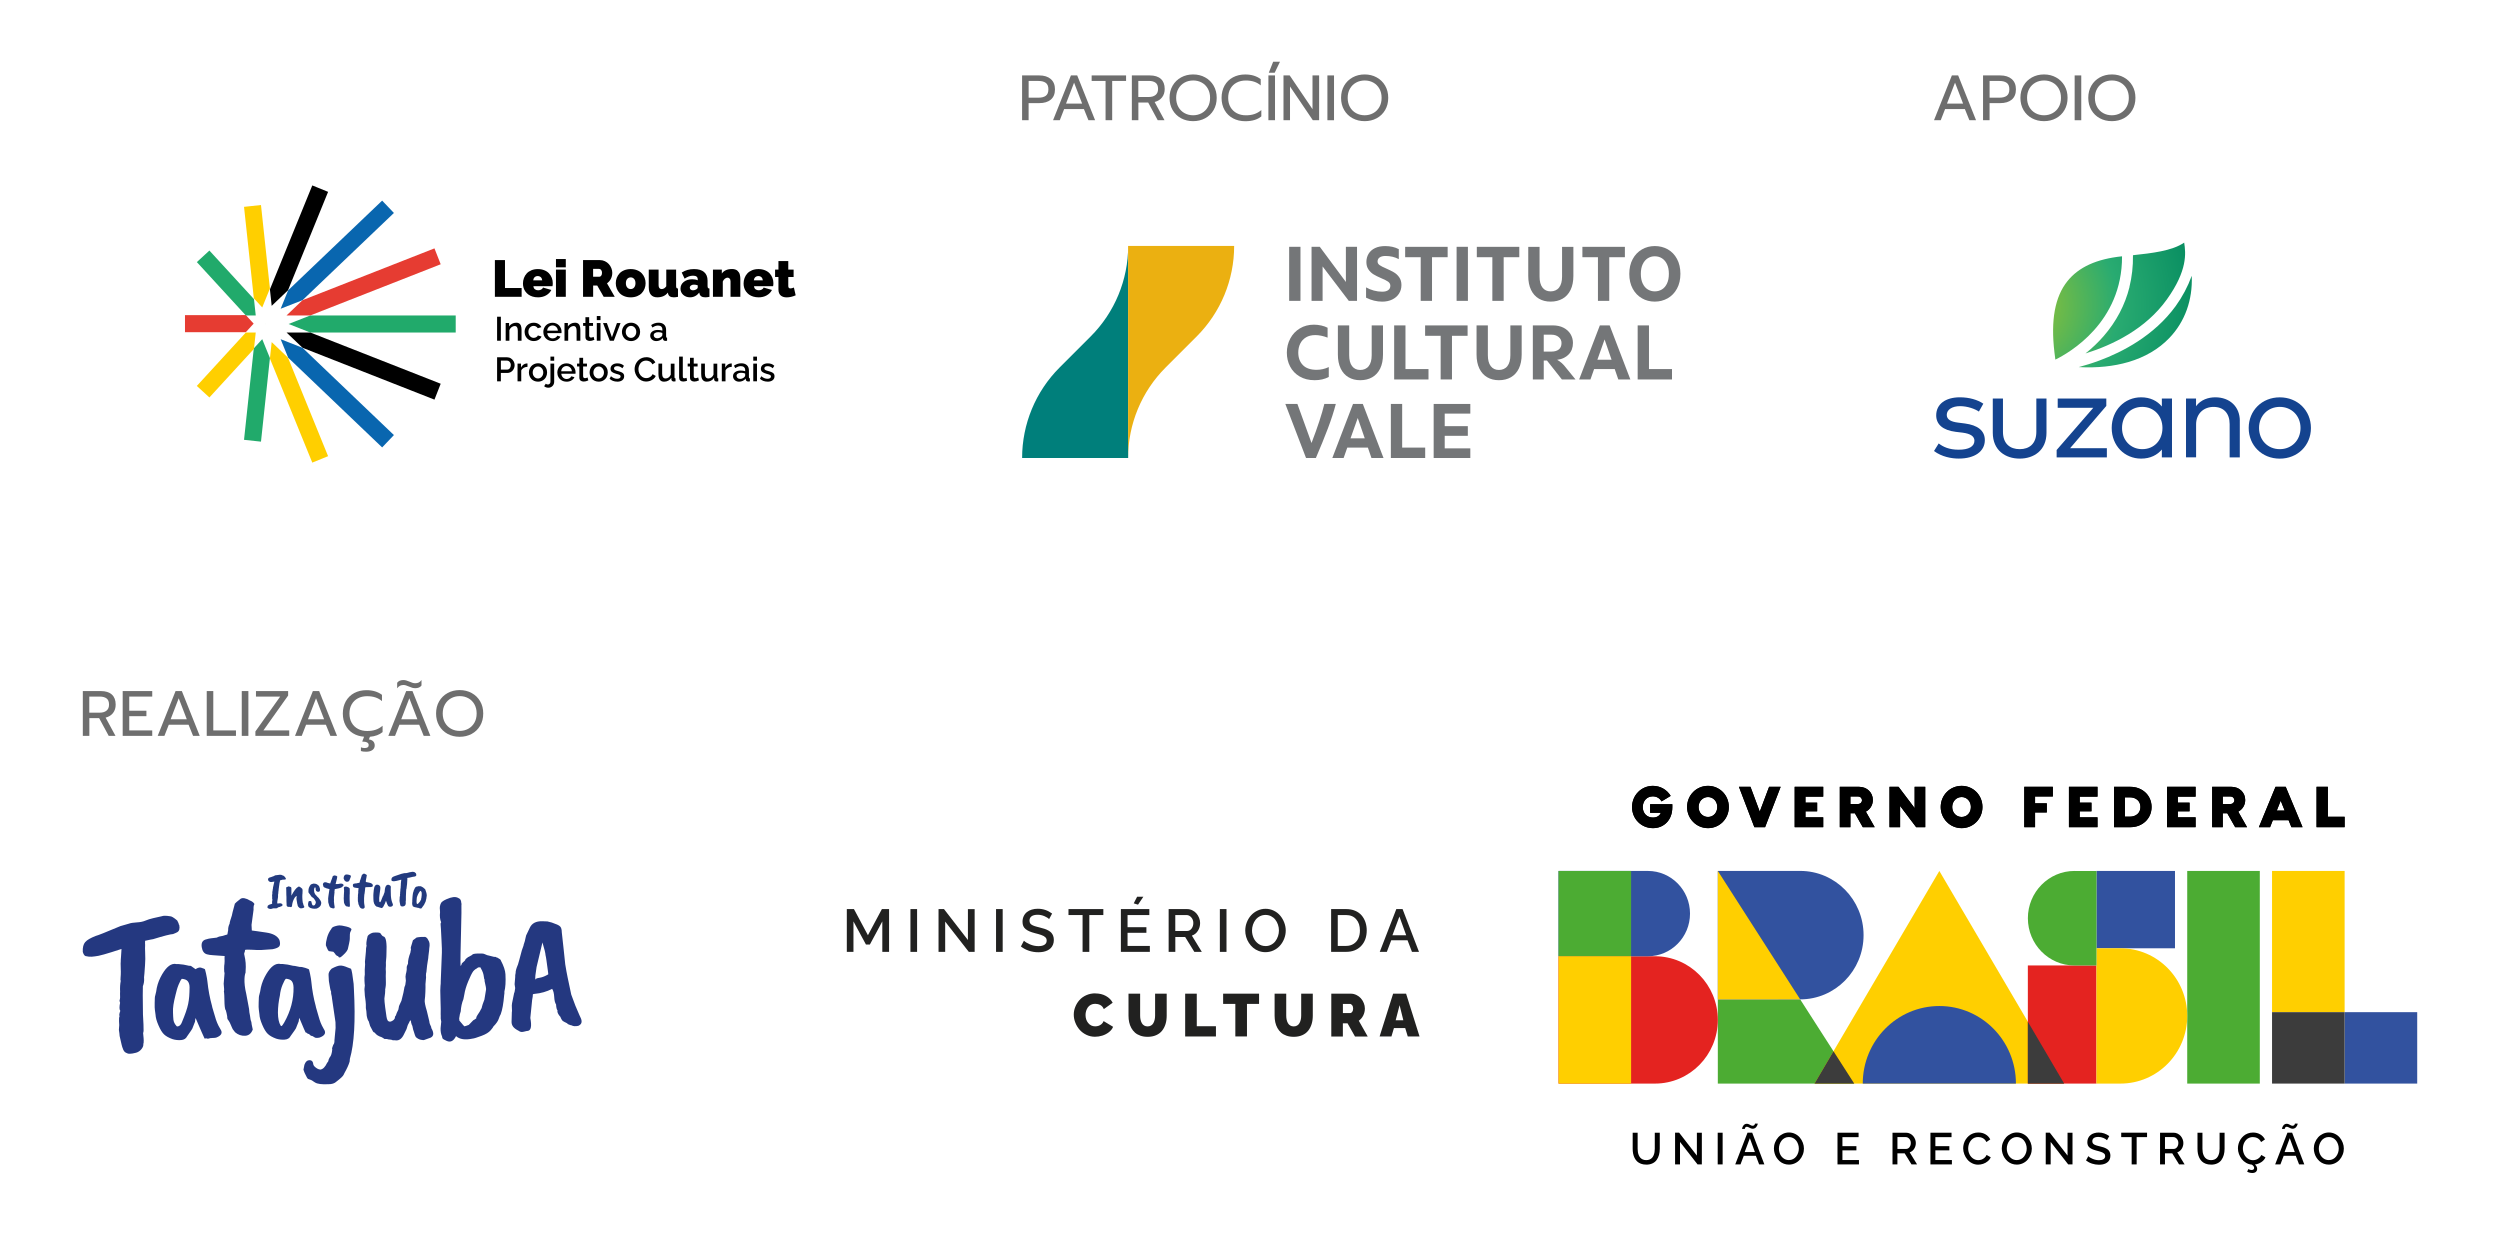 <?xml version="1.0" encoding="UTF-8"?>
<svg id="Camada_1" data-name="Camada 1" xmlns="http://www.w3.org/2000/svg" xmlns:xlink="http://www.w3.org/1999/xlink" version="1.1" viewBox="0 0 862.11 425.79">
  <defs>
    <style>
      .cls-1 {
        fill: #243880;
      }

      .cls-1, .cls-2, .cls-3, .cls-4, .cls-5, .cls-6, .cls-7, .cls-8, .cls-9, .cls-10, .cls-11, .cls-12, .cls-13, .cls-14, .cls-15, .cls-16, .cls-17, .cls-18 {
        stroke-width: 0px;
      }

      .cls-2 {
        fill: #32529f;
      }

      .cls-3 {
        fill: #e63c32;
      }

      .cls-4 {
        fill: #212120;
      }

      .cls-5 {
        fill: url(#radial-gradient);
      }

      .cls-6 {
        fill: #14438f;
      }

      .cls-7 {
        fill: #21aa6b;
      }

      .cls-8 {
        fill: #000;
      }

      .cls-9 {
        fill: #0966af;
      }

      .cls-10 {
        fill: #6e6e6e;
      }

      .cls-11 {
        fill: #4cac33;
      }

      .cls-12 {
        fill: #e42320;
      }

      .cls-13 {
        fill: #007f7b;
      }

      .cls-14 {
        fill: #223a7e;
      }

      .cls-15 {
        fill: #3c3c3c;
      }

      .cls-16 {
        fill: #747678;
      }

      .cls-17 {
        fill: #ebb011;
      }

      .cls-18 {
        fill: #ffcf00;
      }
    </style>
    <radialGradient id="radial-gradient" cx="695.21" cy="-366.01" fx="695.21" fy="-366.01" r="70.1" gradientTransform="translate(0 -260.68) scale(1 -1)" gradientUnits="userSpaceOnUse">
      <stop offset="0" stop-color="#a0c52b"/>
      <stop offset=".5" stop-color="#29ab71"/>
      <stop offset="1" stop-color="#00865d"/>
    </radialGradient>
  </defs>
  <g>
    <g>
      <g>
        <path class="cls-4" d="M304.26,328.25v-10.51l-4.29,7.98h-1.35l-4.31-7.98v10.51h-2.29v-14.76h2.46l4.82,9.02,4.82-9.02h2.47v14.76h-2.32Z"/>
        <path class="cls-4" d="M313.96,328.25v-14.76h2.29v14.76h-2.29Z"/>
        <path class="cls-4" d="M325.94,317.82v10.43h-2.29v-14.76h1.88l8.25,10.67v-10.65h2.32v14.74h-2.01l-8.14-10.43Z"/>
        <path class="cls-4" d="M343.48,328.25v-14.76h2.29v14.76h-2.29Z"/>
        <path class="cls-4" d="M361.78,316.96c-.31-.35-.85-.69-1.6-1.02-.76-.32-1.53-.49-2.33-.49-.95,0-1.66.18-2.13.53-.47.35-.71.86-.71,1.51,0,.2.03.39.08.55.05.16.12.31.21.43.08.13.21.24.37.36s.33.21.5.29c.16.08.39.17.67.26.28.09.55.17.8.23.25.06.57.15.97.25.64.16,1.19.31,1.64.46.45.15.89.35,1.31.58.42.23.76.49,1.01.78.25.29.46.64.61,1.05.15.41.23.88.23,1.41,0,.59-.09,1.12-.28,1.59s-.44.87-.76,1.2c-.32.33-.71.6-1.16.82-.45.22-.94.38-1.46.48s-1.08.15-1.68.15c-1.11,0-2.18-.17-3.22-.51-1.04-.34-1.97-.83-2.8-1.48l1.05-2c.42.44,1.11.86,2.06,1.27.95.41,1.93.61,2.94.61.91,0,1.61-.16,2.1-.49.49-.32.74-.79.74-1.4,0-.24-.04-.46-.11-.66-.07-.2-.2-.37-.38-.53s-.37-.3-.56-.41-.46-.23-.81-.35c-.35-.12-.67-.22-.96-.31-.29-.08-.68-.19-1.18-.31-.77-.2-1.4-.41-1.9-.62-.5-.21-.94-.47-1.33-.77-.38-.31-.66-.66-.84-1.08s-.26-.91-.26-1.48c0-.71.14-1.35.41-1.92.27-.57.64-1.04,1.12-1.42s1.03-.66,1.67-.85c.64-.2,1.34-.29,2.09-.29,1.79,0,3.43.55,4.92,1.66l-1.04,1.91Z"/>
        <path class="cls-4" d="M380.48,315.55h-4.84v12.7h-2.32v-12.7h-4.86v-2.06h12.02v2.06Z"/>
        <path class="cls-4" d="M396.52,326.19v2.06h-9.99v-14.76h9.81v2.06h-7.51v4.19h6.5v1.94h-6.5v4.51h7.69ZM392.44,311.97l-1.48-.46,1.17-2.28h2.15l-1.84,2.74Z"/>
        <path class="cls-4" d="M403,328.25v-14.76h6.34c.63,0,1.24.14,1.81.42.57.28,1.05.64,1.44,1.1.39.45.69.97.92,1.54s.34,1.16.34,1.75c0,1-.26,1.91-.78,2.71-.52.81-1.21,1.35-2.06,1.63l3.43,5.61h-2.58l-3.17-5.14h-3.39v5.14h-2.29ZM405.29,321.05h4.03c.63,0,1.16-.27,1.57-.81.41-.54.62-1.19.62-1.95s-.23-1.4-.7-1.93c-.47-.54-1.01-.81-1.62-.81h-3.9v5.5Z"/>
        <path class="cls-4" d="M420.66,328.25v-14.76h2.29v14.76h-2.29Z"/>
        <path class="cls-4" d="M429.42,320.87c0-.97.18-1.92.54-2.83s.84-1.71,1.46-2.39c.61-.68,1.36-1.23,2.23-1.64.87-.41,1.8-.62,2.78-.62s1.95.22,2.83.65c.88.43,1.62,1,2.21,1.71.59.71,1.06,1.51,1.4,2.41.34.9.51,1.81.51,2.74,0,.97-.18,1.91-.54,2.82s-.84,1.7-1.45,2.38c-.61.68-1.35,1.23-2.22,1.64-.88.41-1.8.61-2.79.61-.81,0-1.59-.14-2.32-.41-.73-.28-1.38-.65-1.94-1.13-.56-.48-1.04-1.03-1.45-1.66s-.72-1.31-.94-2.05c-.21-.73-.32-1.48-.32-2.23ZM436.41,326.25c.71,0,1.36-.15,1.95-.47.59-.31,1.08-.72,1.46-1.23.38-.51.68-1.08.89-1.72.21-.64.32-1.29.32-1.96s-.11-1.37-.34-2.02c-.22-.65-.53-1.22-.92-1.71-.39-.5-.88-.89-1.46-1.19s-1.22-.44-1.9-.44-1.36.15-1.96.46-1.09.72-1.48,1.22-.69,1.08-.9,1.71c-.21.64-.32,1.29-.32,1.96,0,.93.19,1.81.56,2.62.37.81.92,1.47,1.64,1.99.72.51,1.54.77,2.46.77Z"/>
        <path class="cls-4" d="M459.03,328.25v-14.76h5.17c1.14,0,2.17.19,3.08.57.91.38,1.66.91,2.24,1.58.58.67,1.02,1.45,1.33,2.34.3.88.46,1.84.46,2.87,0,2.23-.65,4.02-1.94,5.37-1.29,1.35-3.01,2.02-5.16,2.02h-5.17ZM464.2,315.55h-2.88v10.64h2.88c1,0,1.86-.24,2.59-.71.73-.47,1.27-1.1,1.63-1.9.36-.8.54-1.71.54-2.73,0-1.58-.42-2.85-1.27-3.83-.84-.98-2.01-1.47-3.49-1.47Z"/>
        <path class="cls-4" d="M481.5,313.49h2.17l5.66,14.76h-2.42l-1.53-4.01h-5.62l-1.52,4.01h-2.44l5.71-14.76ZM484.92,322.52l-2.34-6.47-2.41,6.47h4.76Z"/>
      </g>
      <g>
        <path class="cls-4" d="M377.73,342.58c1.37,0,2.58.29,3.63.87s1.83,1.36,2.34,2.34l-3.06,2.2c-.13-.34-.31-.64-.54-.89-.23-.25-.48-.44-.76-.57-.28-.13-.56-.23-.84-.28-.28-.06-.56-.09-.86-.09-.55,0-1.04.11-1.47.34-.44.23-.78.53-1.04.9-.26.37-.45.79-.59,1.23-.13.45-.2.91-.2,1.39,0,1.08.3,2,.91,2.76.61.76,1.42,1.15,2.42,1.15.39,0,.77-.06,1.13-.17.36-.11.71-.31,1.04-.59.33-.28.57-.63.73-1.05l3.27,1.97c-.27.7-.75,1.31-1.44,1.85-.68.53-1.44.93-2.28,1.19-.83.26-1.68.39-2.52.39-1.04,0-2.03-.22-2.95-.66-.92-.44-1.7-1.02-2.33-1.73-.63-.71-1.13-1.53-1.49-2.45-.37-.92-.55-1.84-.55-2.79s.17-1.8.52-2.66c.34-.87.82-1.65,1.44-2.35.62-.7,1.4-1.26,2.36-1.69.96-.43,2-.64,3.13-.64Z"/>
        <path class="cls-4" d="M395.73,357.54c-.91,0-1.73-.13-2.47-.39-.74-.26-1.36-.61-1.86-1.05-.5-.45-.93-.98-1.27-1.6s-.59-1.29-.74-1.99-.23-1.46-.23-2.26v-7.58h4.01v7.58c0,.51.05.98.15,1.41.1.43.24.82.44,1.17.2.35.46.62.8.82.34.2.73.3,1.18.3s.85-.1,1.19-.3c.34-.2.61-.48.81-.84.2-.36.34-.75.44-1.18.1-.43.15-.89.15-1.38v-7.58h4v7.58c0,1.05-.13,2.01-.4,2.88s-.66,1.64-1.19,2.3c-.52.66-1.21,1.18-2.06,1.55-.85.37-1.83.56-2.93.56Z"/>
        <path class="cls-4" d="M408.7,357.42v-14.76h4v11.23h6.61v3.53h-10.61Z"/>
        <path class="cls-4" d="M434.19,346.19h-4.18v11.22h-4.01v-11.22h-4.21v-3.53h12.39v3.53Z"/>
        <path class="cls-4" d="M446.11,357.54c-.91,0-1.73-.13-2.47-.39-.74-.26-1.36-.61-1.86-1.05-.5-.45-.93-.98-1.27-1.6s-.59-1.29-.74-1.99-.23-1.46-.23-2.26v-7.58h4.01v7.58c0,.51.05.98.15,1.41.1.43.24.82.44,1.17.2.35.46.62.8.82.34.2.73.3,1.18.3s.85-.1,1.19-.3c.34-.2.61-.48.81-.84.2-.36.34-.75.44-1.18.1-.43.15-.89.15-1.38v-7.58h4v7.58c0,1.05-.13,2.01-.4,2.88s-.66,1.64-1.19,2.3c-.52.66-1.21,1.18-2.06,1.55-.85.37-1.83.56-2.93.56Z"/>
        <path class="cls-4" d="M459.09,357.42v-14.76h6.69c.69,0,1.34.15,1.96.45.62.3,1.14.69,1.56,1.17.42.48.76,1.03,1,1.64.25.61.37,1.23.37,1.86,0,.85-.19,1.65-.56,2.4s-.88,1.35-1.54,1.82l3.08,5.43h-4.39l-2.56-4.53h-1.62v4.53h-4ZM463.09,349.35h2.52c.26,0,.49-.14.7-.43.21-.29.31-.67.31-1.14s-.12-.86-.35-1.15c-.23-.29-.49-.44-.76-.44h-2.42v3.16Z"/>
        <path class="cls-4" d="M480.41,342.66h4.47l4.64,14.76h-4.06l-.88-2.89h-3.89l-.86,2.89h-4.08l4.66-14.76ZM483.93,351.83l-1.29-5.2-1.35,5.2h2.64Z"/>
      </g>
      <g>
        <g>
          <path class="cls-8" d="M567.67,401.61c-.67,0-1.27-.1-1.8-.3-.53-.2-.97-.47-1.32-.8-.35-.34-.64-.74-.88-1.21-.23-.47-.4-.97-.5-1.49-.1-.52-.15-1.07-.15-1.66v-5.54h1.71v5.54c0,.42.03.81.09,1.18.06.37.16.72.31,1.06.15.34.33.63.55.87.22.24.5.43.84.58.34.15.73.22,1.17.22s.83-.07,1.18-.22c.34-.15.62-.34.84-.59s.4-.54.54-.88c.14-.34.24-.69.3-1.06s.09-.75.09-1.16v-5.54h1.72v5.54c0,.77-.09,1.47-.27,2.12s-.45,1.22-.81,1.73c-.36.51-.85.91-1.46,1.19-.61.29-1.32.43-2.13.43Z"/>
          <path class="cls-8" d="M579.34,393.8v7.73h-1.7v-10.93h1.4l6.12,7.9v-7.89h1.71v10.92h-1.49l-6.03-7.73Z"/>
          <path class="cls-8" d="M592.34,401.54v-10.93h1.7v10.93h-1.7Z"/>
          <path class="cls-8" d="M602.63,390.6h1.61l4.19,10.93h-1.8l-1.14-2.97h-4.16l-1.13,2.97h-1.81l4.23-10.93ZM602.43,388.56c-.16,0-.29.03-.4.1-.11.07-.19.15-.23.25-.04.1-.07.18-.09.24-.01.06-.02.11-.02.15h-.94c0-.08.01-.18.04-.31.03-.13.09-.28.17-.45.08-.17.18-.33.3-.48.12-.15.27-.27.47-.38.2-.1.41-.15.65-.15.25,0,.49.06.72.17.23.11.45.23.65.34.21.11.41.17.62.17.14,0,.26-.02.37-.08.11-.05.19-.11.24-.17.06-.07.1-.14.14-.21.03-.08.06-.14.06-.18s.01-.08.01-.11h.96c0,.07-.02.16-.05.29-.03.13-.09.28-.18.45-.09.18-.19.34-.32.49-.12.15-.29.28-.5.39-.21.11-.44.16-.69.16s-.51-.06-.75-.17-.46-.22-.66-.33c-.2-.11-.39-.17-.57-.17ZM605.17,397.29l-1.74-4.79-1.79,4.79h3.53Z"/>
          <path class="cls-8" d="M611.72,396.07c0-.72.13-1.42.4-2.09.26-.67.62-1.26,1.08-1.77s1.01-.91,1.66-1.22c.65-.31,1.34-.46,2.06-.46s1.45.16,2.1.48c.65.32,1.2.74,1.64,1.27.44.52.78,1.12,1.04,1.78.25.66.38,1.34.38,2.03,0,.72-.13,1.42-.4,2.09-.26.67-.62,1.26-1.07,1.77-.45.51-1,.91-1.65,1.21-.65.3-1.34.45-2.06.45-.6,0-1.18-.1-1.72-.3-.54-.2-1.02-.48-1.44-.84-.41-.36-.77-.77-1.08-1.23-.3-.47-.54-.97-.69-1.52-.16-.54-.24-1.09-.24-1.65ZM616.9,400.05c.52,0,1.01-.12,1.45-.35.44-.23.8-.54,1.08-.91.28-.38.5-.8.66-1.27.16-.47.23-.96.23-1.45s-.08-1.01-.25-1.49c-.17-.48-.39-.9-.68-1.27-.29-.37-.65-.66-1.08-.88-.43-.22-.9-.33-1.41-.33s-1.01.11-1.45.34-.81.53-1.09.91c-.29.38-.51.8-.67,1.27-.16.47-.24.96-.24,1.45,0,.69.14,1.34.41,1.94.27.6.68,1.09,1.21,1.47.53.38,1.14.57,1.83.57Z"/>
          <path class="cls-8" d="M641.05,400.01v1.53h-7.4v-10.93h7.27v1.53h-5.57v3.11h4.82v1.44h-4.82v3.34h5.7Z"/>
          <path class="cls-8" d="M652.62,401.54v-10.93h4.7c.47,0,.92.1,1.34.31.42.21.78.48,1.07.81.29.34.51.72.68,1.14.17.43.25.86.25,1.29,0,.74-.19,1.41-.58,2.01-.39.6-.9,1-1.53,1.21l2.54,4.16h-1.92l-2.35-3.81h-2.51v3.81h-1.7ZM654.32,396.2h2.98c.47,0,.86-.2,1.17-.6.31-.4.46-.88.46-1.45s-.17-1.03-.52-1.43c-.35-.4-.75-.6-1.2-.6h-2.89v4.08Z"/>
          <path class="cls-8" d="M673.1,400.01v1.53h-7.4v-10.93h7.27v1.53h-5.57v3.11h4.82v1.44h-4.82v3.34h5.7Z"/>
          <path class="cls-8" d="M682.23,390.54c.95,0,1.78.22,2.49.65.72.43,1.25,1.01,1.61,1.73l-1.34.91c-.14-.32-.32-.59-.54-.82s-.46-.41-.71-.54c-.26-.13-.52-.22-.78-.28-.26-.06-.53-.09-.8-.09-.44,0-.84.08-1.22.23-.38.15-.7.36-.96.61-.27.26-.5.55-.69.89-.19.34-.34.7-.43,1.08-.09.38-.14.76-.14,1.14,0,.71.15,1.37.44,1.98.29.61.71,1.1,1.25,1.48.54.37,1.14.56,1.79.56.37,0,.73-.06,1.09-.18.35-.12.7-.32,1.02-.59.33-.28.58-.62.76-1.03l1.42.81c-.21.52-.56.98-1.04,1.38-.48.4-1.01.69-1.58.88s-1.15.29-1.73.29c-.73,0-1.42-.16-2.07-.49-.65-.33-1.2-.75-1.64-1.29-.44-.53-.79-1.13-1.05-1.81-.26-.67-.39-1.36-.39-2.05,0-.53.07-1.06.22-1.58.15-.52.37-1.02.67-1.48.3-.46.65-.87,1.07-1.23.41-.36.9-.64,1.46-.85.56-.21,1.17-.31,1.8-.31Z"/>
          <path class="cls-8" d="M690.3,396.07c0-.72.13-1.42.4-2.09.26-.67.62-1.26,1.08-1.77.46-.51,1.01-.91,1.66-1.22.65-.31,1.34-.46,2.06-.46s1.45.16,2.1.48c.65.32,1.2.74,1.64,1.27.44.52.78,1.12,1.04,1.78.25.66.38,1.34.38,2.03,0,.72-.13,1.42-.4,2.09-.26.67-.62,1.26-1.07,1.77-.45.51-1,.91-1.65,1.21-.65.3-1.34.45-2.06.45-.6,0-1.18-.1-1.72-.3s-1.02-.48-1.44-.84c-.41-.36-.77-.77-1.08-1.23-.3-.47-.54-.97-.69-1.52-.16-.54-.24-1.09-.24-1.65ZM695.48,400.05c.52,0,1.01-.12,1.45-.35.44-.23.8-.54,1.08-.91.28-.38.5-.8.66-1.27.16-.47.23-.96.23-1.45s-.08-1.01-.25-1.49c-.17-.48-.39-.9-.68-1.27-.29-.37-.65-.66-1.08-.88-.43-.22-.9-.33-1.41-.33s-1.01.11-1.45.34-.81.53-1.09.91c-.29.38-.51.8-.67,1.27-.16.47-.24.96-.24,1.45,0,.69.14,1.34.41,1.94.27.6.68,1.09,1.21,1.47.53.38,1.14.57,1.83.57Z"/>
          <path class="cls-8" d="M707.16,393.8v7.73h-1.7v-10.93h1.4l6.12,7.9v-7.89h1.71v10.92h-1.49l-6.03-7.73Z"/>
          <path class="cls-8" d="M726.54,393.17c-.23-.26-.63-.51-1.19-.75-.56-.24-1.14-.36-1.73-.36-.7,0-1.23.13-1.58.39-.35.26-.52.64-.52,1.12,0,.15.02.29.06.41.04.12.09.23.15.32.06.09.15.18.28.27s.25.16.37.22c.12.06.29.12.5.19s.41.13.59.17c.18.05.42.11.72.18.47.12.88.23,1.22.34.34.11.66.26.97.43.31.17.56.37.75.58.19.21.34.47.45.78.11.31.17.65.17,1.05,0,.44-.07.83-.2,1.18-.14.35-.32.65-.56.89-.24.24-.52.44-.86.61-.34.16-.7.28-1.08.35-.39.07-.8.11-1.25.11-.82,0-1.62-.13-2.38-.38-.77-.25-1.46-.62-2.07-1.09l.78-1.48c.31.33.82.64,1.53.94.71.3,1.43.45,2.18.45.67,0,1.19-.12,1.56-.36.36-.24.55-.59.55-1.04,0-.18-.03-.34-.08-.49-.05-.15-.15-.28-.28-.39s-.27-.22-.41-.3c-.14-.09-.34-.17-.6-.26s-.5-.17-.71-.23c-.22-.06-.51-.14-.87-.23-.57-.15-1.04-.3-1.41-.46-.37-.16-.7-.35-.98-.57-.28-.23-.49-.49-.62-.8-.13-.31-.19-.67-.19-1.09,0-.53.1-1,.3-1.42.2-.42.48-.77.83-1.05s.76-.49,1.24-.63c.47-.15.99-.22,1.55-.22,1.33,0,2.54.41,3.64,1.23l-.77,1.41Z"/>
          <path class="cls-8" d="M740.4,392.13h-3.59v9.41h-1.72v-9.41h-3.6v-1.53h8.91v1.53Z"/>
          <path class="cls-8" d="M744.88,401.54v-10.93h4.7c.47,0,.92.1,1.34.31.42.21.78.48,1.07.81.29.34.51.72.68,1.14.17.43.25.86.25,1.29,0,.74-.19,1.41-.58,2.01-.39.6-.9,1-1.53,1.21l2.54,4.16h-1.91l-2.35-3.81h-2.51v3.81h-1.7ZM746.58,396.2h2.98c.47,0,.86-.2,1.17-.6.31-.4.46-.88.46-1.45s-.17-1.03-.52-1.43c-.35-.4-.75-.6-1.2-.6h-2.89v4.08Z"/>
          <path class="cls-8" d="M762.44,401.61c-.67,0-1.27-.1-1.8-.3-.53-.2-.97-.47-1.32-.8-.35-.34-.64-.74-.88-1.21-.23-.47-.4-.97-.5-1.49-.1-.52-.15-1.07-.15-1.66v-5.54h1.71v5.54c0,.42.03.81.09,1.18.06.37.16.72.31,1.06.15.34.33.63.55.87.22.24.5.43.84.58.34.15.73.22,1.17.22s.83-.07,1.18-.22c.34-.15.62-.34.84-.59s.4-.54.54-.88c.14-.34.24-.69.3-1.06.06-.36.09-.75.09-1.16v-5.54h1.72v5.54c0,.77-.09,1.47-.27,2.12-.18.64-.45,1.22-.81,1.73-.36.51-.85.91-1.46,1.19-.61.29-1.32.43-2.13.43Z"/>
          <path class="cls-8" d="M781.24,399.08c-.28.67-.76,1.23-1.43,1.67-.68.44-1.42.72-2.22.83.52.44.78.94.78,1.48,0,.44-.15.79-.44,1.05-.29.26-.7.39-1.22.39-.62,0-1.22-.15-1.79-.44l.42-.91c.39.22.74.32,1.08.32.29,0,.51-.06.67-.18.16-.12.24-.3.24-.54,0-.4-.27-.78-.82-1.14-.69-.06-1.33-.26-1.93-.6-.6-.35-1.11-.78-1.52-1.3-.41-.52-.73-1.11-.97-1.75-.24-.65-.35-1.3-.35-1.96,0-.53.07-1.06.22-1.58.15-.52.37-1.02.67-1.48.3-.46.65-.87,1.07-1.23.41-.36.9-.64,1.46-.85.56-.21,1.17-.31,1.8-.31.95,0,1.78.22,2.49.65.72.43,1.25,1.01,1.61,1.73l-1.34.91c-.14-.32-.32-.59-.54-.82s-.46-.41-.71-.54c-.26-.13-.52-.22-.78-.28-.26-.06-.53-.09-.8-.09-.44,0-.84.08-1.22.23-.38.15-.7.36-.96.61-.27.26-.5.55-.69.89-.19.34-.34.7-.43,1.08-.09.38-.14.76-.14,1.14,0,.71.15,1.37.44,1.98s.71,1.1,1.25,1.48c.54.37,1.14.56,1.79.56.37,0,.73-.06,1.09-.18.35-.12.7-.32,1.02-.59.33-.28.58-.62.76-1.03l1.42.81Z"/>
          <path class="cls-8" d="M788.82,390.6h1.61l4.19,10.93h-1.8l-1.14-2.97h-4.16l-1.13,2.97h-1.81l4.23-10.93ZM788.62,388.56c-.16,0-.29.03-.4.1-.11.07-.19.15-.23.25-.04.1-.07.18-.09.24-.01.06-.02.11-.02.15h-.94c0-.08.01-.18.04-.31.03-.13.09-.28.17-.45.08-.17.18-.33.3-.48.12-.15.27-.27.47-.38.2-.1.41-.15.65-.15.25,0,.49.06.72.17.23.11.45.23.65.34.21.11.41.17.62.17.14,0,.26-.02.37-.08.11-.05.19-.11.24-.17.06-.07.1-.14.14-.21.03-.08.06-.14.06-.18s.01-.08.01-.11h.96c0,.07-.02.16-.05.29-.03.13-.09.28-.18.45-.09.18-.19.34-.32.49-.12.15-.29.28-.5.39-.21.11-.44.16-.69.16s-.51-.06-.75-.17-.46-.22-.66-.33c-.2-.11-.39-.17-.57-.17ZM791.35,397.29l-1.74-4.79-1.79,4.79h3.53Z"/>
          <path class="cls-8" d="M797.9,396.07c0-.72.13-1.42.4-2.09s.62-1.26,1.08-1.77c.45-.51,1.01-.91,1.66-1.22.65-.31,1.34-.46,2.06-.46s1.45.16,2.1.48c.65.32,1.2.74,1.64,1.27.44.52.78,1.12,1.04,1.78.25.66.38,1.34.38,2.03,0,.72-.13,1.42-.4,2.09-.27.67-.62,1.26-1.07,1.77s-1,.91-1.65,1.21c-.65.3-1.34.45-2.06.45-.6,0-1.18-.1-1.72-.3s-1.02-.48-1.44-.84c-.41-.36-.77-.77-1.08-1.23-.3-.47-.54-.97-.69-1.52-.16-.54-.24-1.09-.24-1.65ZM803.08,400.05c.52,0,1.01-.12,1.45-.35.44-.23.8-.54,1.08-.91.28-.38.5-.8.66-1.27.16-.47.23-.96.23-1.45s-.08-1.01-.25-1.49c-.17-.48-.39-.9-.68-1.27-.29-.37-.65-.66-1.08-.88-.43-.22-.9-.33-1.41-.33s-1.01.11-1.45.34-.81.53-1.09.91c-.29.38-.51.8-.67,1.27-.16.47-.24.96-.24,1.45,0,.69.14,1.34.41,1.94.27.6.68,1.09,1.21,1.47.53.38,1.14.57,1.83.57Z"/>
        </g>
        <polygon class="cls-11" points="620.78 344.63 592.38 344.63 592.38 373.67 639.42 373.67 620.78 344.63"/>
        <g>
          <path class="cls-12" d="M560.12,373.67h10.59c11.97,0,21.67-9.83,21.67-21.96s-9.7-21.95-21.67-21.95h-33.26v43.91h22.67Z"/>
          <path class="cls-2" d="M537.45,329.76h30.82c8.02,0,14.52-6.59,14.52-14.71s-6.5-14.71-14.52-14.71h-30.82v29.42Z"/>
          <polygon class="cls-18" points="668.77 300.34 625.72 373.67 711.82 373.67 668.77 300.34"/>
          <rect class="cls-18" x="783.5" y="300.34" width="25.03" height="48.7"/>
          <rect class="cls-2" x="808.53" y="349.04" width="25.03" height="24.63"/>
          <rect class="cls-15" x="783.5" y="349.04" width="25.03" height="24.63"/>
          <rect class="cls-12" x="699.29" y="332.93" width="23.66" height="40.74"/>
          <polygon class="cls-15" points="625.72 373.67 639.42 373.67 632.27 362.52 625.72 373.67"/>
          <polygon class="cls-15" points="699.29 352.33 699.29 373.67 711.82 373.67 699.29 352.33"/>
          <rect class="cls-11" x="754.25" y="300.34" width="25.03" height="73.33"/>
          <rect class="cls-11" x="537.45" y="300.34" width="25.03" height="29.42"/>
          <path class="cls-2" d="M613.21,344.63h7.57c12.07,0,21.86-9.91,21.86-22.15s-9.79-22.15-21.86-22.15h-28.4v44.29h20.83Z"/>
          <rect class="cls-2" x="722.95" y="300.34" width="27.08" height="26.67"/>
          <path class="cls-18" d="M731.22,327h-8.27v46.67h8.27c12.72,0,23.03-10.45,23.03-23.33s-10.31-23.33-23.03-23.33"/>
          <path class="cls-11" d="M715.38,300.34c-8.88,0-16.08,7.3-16.08,16.3s7.2,16.3,16.08,16.3h7.58v-32.59h-7.58Z"/>
          <rect class="cls-18" x="537.45" y="329.76" width="25.03" height="43.91"/>
          <polygon class="cls-18" points="620.78 344.63 592.38 300.34 592.38 344.63 620.78 344.63"/>
          <path class="cls-2" d="M695.18,373.67c0-14.78-11.82-26.75-26.41-26.75s-26.41,11.98-26.41,26.75h52.81Z"/>
          <path class="cls-8" d="M576.69,277.32v1.09c0,4.34-2.87,7.17-6.67,7.17-4.04,0-7.22-3.19-7.22-7.27s3.19-7.31,7.2-7.31c2.53,0,4.85,1.31,6.12,3.46l-3.15,1.9c-.61-1.11-1.72-1.74-3.01-1.74-2.02,0-3.46,1.58-3.46,3.71s1.44,3.6,3.52,3.6c1.46,0,2.38-.74,2.71-1.64h-3.7v-2.97h7.66Z"/>
          <path class="cls-8" d="M581.78,278.29c0-4.05,3.19-7.29,7.22-7.29s7.18,3.24,7.18,7.29-3.19,7.29-7.18,7.29-7.22-3.24-7.22-7.29M592.19,278.29c0-1.97-1.39-3.44-3.19-3.44s-3.25,1.47-3.25,3.44,1.41,3.44,3.25,3.44,3.19-1.47,3.19-3.44"/>
          <polygon class="cls-8" points="614.05 271.32 608.68 285.25 604.98 285.25 599.66 271.32 603.64 271.32 606.84 279.9 610.07 271.32 614.05 271.32"/>
          <polygon class="cls-8" points="622.6 274.72 622.6 276.79 626.64 276.79 626.64 279.78 622.6 279.78 622.6 281.85 628.73 281.85 628.73 285.25 618.88 285.25 618.88 271.32 628.73 271.32 628.73 274.72 622.6 274.72"/>
          <path class="cls-8" d="M639.66,280.44h-1.56v4.81h-3.66v-13.92h6.65c2.69,0,4.75,1.95,4.75,4.53,0,1.78-.95,3.26-2.41,4.03l3.05,5.37h-4.1l-2.73-4.81ZM638.1,277.26h2.59c.87,0,1.41-.61,1.41-1.29s-.53-1.31-1.41-1.31h-2.59v2.6Z"/>
          <polygon class="cls-8" points="663.91 271.32 663.91 285.25 660.78 285.25 655.24 277.92 655.24 285.25 651.58 285.25 651.58 271.32 654.69 271.32 660.25 278.67 660.25 271.32 663.91 271.32"/>
          <path class="cls-8" d="M669.24,278.29c0-4.05,3.19-7.29,7.22-7.29s7.18,3.24,7.18,7.29-3.19,7.29-7.18,7.29-7.22-3.24-7.22-7.29M679.65,278.29c0-1.97-1.39-3.44-3.19-3.44s-3.25,1.47-3.25,3.44,1.41,3.44,3.25,3.44,3.19-1.47,3.19-3.44"/>
          <polygon class="cls-8" points="701.78 274.66 701.78 277.02 705.83 277.02 705.83 280.17 701.78 280.17 701.78 285.25 698.06 285.25 698.06 271.32 707.91 271.32 707.91 274.66 701.78 274.66"/>
          <polygon class="cls-8" points="717.18 274.72 717.18 276.79 721.23 276.79 721.23 279.78 717.18 279.78 717.18 281.85 723.31 281.85 723.31 285.25 713.46 285.25 713.46 271.32 723.31 271.32 723.31 274.72 717.18 274.72"/>
          <path class="cls-8" d="M741.96,278.29c0,3.99-3.15,6.96-7.34,6.96h-5.6v-13.92h5.6c4.18,0,7.34,2.97,7.34,6.96M738.12,278.29c0-2.03-1.5-3.34-3.68-3.34h-1.68v6.68h1.68c2.18,0,3.68-1.31,3.68-3.34"/>
          <polygon class="cls-8" points="751.02 274.72 751.02 276.79 755.06 276.79 755.06 279.78 751.02 279.78 751.02 281.85 757.14 281.85 757.14 285.25 747.3 285.25 747.3 271.32 757.14 271.32 757.14 274.72 751.02 274.72"/>
          <path class="cls-8" d="M768.07,280.44h-1.56v4.81h-3.66v-13.92h6.65c2.69,0,4.75,1.95,4.75,4.53,0,1.78-.95,3.26-2.41,4.03l3.05,5.37h-4.1l-2.73-4.81ZM766.52,277.26h2.59c.87,0,1.41-.61,1.41-1.29s-.53-1.31-1.41-1.31h-2.59v2.6Z"/>
          <path class="cls-8" d="M789.21,282.85h-5.44l-.95,2.4h-3.86l5.74-13.92h3.52l5.8,13.92h-3.84l-.97-2.4ZM787.86,279.54l-1.37-3.42-1.37,3.42h2.75Z"/>
          <polygon class="cls-8" points="808.53 281.66 808.53 285.25 798.85 285.25 798.85 271.32 802.75 271.32 802.75 281.66 808.53 281.66"/>
          <path class="cls-8" d="M576.69,277.32v1.09c0,4.34-2.87,7.17-6.67,7.17-4.04,0-7.22-3.19-7.22-7.27s3.19-7.31,7.2-7.31c2.53,0,4.85,1.31,6.12,3.46l-3.15,1.9c-.61-1.11-1.72-1.74-3.01-1.74-2.02,0-3.46,1.58-3.46,3.71s1.44,3.6,3.52,3.6c1.46,0,2.38-.74,2.71-1.64h-3.7v-2.97h7.66Z"/>
          <path class="cls-8" d="M581.78,278.29c0-4.05,3.19-7.29,7.22-7.29s7.18,3.24,7.18,7.29-3.19,7.29-7.18,7.29-7.22-3.24-7.22-7.29M592.19,278.29c0-1.97-1.39-3.44-3.19-3.44s-3.25,1.47-3.25,3.44,1.41,3.44,3.25,3.44,3.19-1.47,3.19-3.44"/>
          <polygon class="cls-8" points="614.05 271.32 608.68 285.25 604.98 285.25 599.66 271.32 603.64 271.32 606.84 279.9 610.07 271.32 614.05 271.32"/>
          <polygon class="cls-8" points="622.6 274.72 622.6 276.79 626.64 276.79 626.64 279.78 622.6 279.78 622.6 281.85 628.73 281.85 628.73 285.25 618.88 285.25 618.88 271.32 628.73 271.32 628.73 274.72 622.6 274.72"/>
          <path class="cls-8" d="M639.66,280.44h-1.56v4.81h-3.66v-13.92h6.65c2.69,0,4.75,1.95,4.75,4.53,0,1.78-.95,3.26-2.41,4.03l3.05,5.37h-4.1l-2.73-4.81ZM638.1,277.26h2.59c.87,0,1.41-.61,1.41-1.29s-.53-1.31-1.41-1.31h-2.59v2.6Z"/>
          <polygon class="cls-8" points="663.91 271.32 663.91 285.25 660.78 285.25 655.24 277.92 655.24 285.25 651.58 285.25 651.58 271.32 654.69 271.32 660.25 278.67 660.25 271.32 663.91 271.32"/>
          <path class="cls-8" d="M669.24,278.29c0-4.05,3.19-7.29,7.22-7.29s7.18,3.24,7.18,7.29-3.19,7.29-7.18,7.29-7.22-3.24-7.22-7.29M679.65,278.29c0-1.97-1.39-3.44-3.19-3.44s-3.25,1.47-3.25,3.44,1.41,3.44,3.25,3.44,3.19-1.47,3.19-3.44"/>
          <polygon class="cls-8" points="701.78 274.66 701.78 277.02 705.83 277.02 705.83 280.17 701.78 280.17 701.78 285.25 698.06 285.25 698.06 271.32 707.91 271.32 707.91 274.66 701.78 274.66"/>
          <polygon class="cls-8" points="717.18 274.72 717.18 276.79 721.23 276.79 721.23 279.78 717.18 279.78 717.18 281.85 723.31 281.85 723.31 285.25 713.46 285.25 713.46 271.32 723.31 271.32 723.31 274.72 717.18 274.72"/>
          <path class="cls-8" d="M741.96,278.29c0,3.99-3.15,6.96-7.34,6.96h-5.6v-13.92h5.6c4.18,0,7.34,2.97,7.34,6.96M738.12,278.29c0-2.03-1.5-3.34-3.68-3.34h-1.68v6.68h1.68c2.18,0,3.68-1.31,3.68-3.34"/>
          <polygon class="cls-8" points="751.02 274.72 751.02 276.79 755.06 276.79 755.06 279.78 751.02 279.78 751.02 281.85 757.14 281.85 757.14 285.25 747.3 285.25 747.3 271.32 757.14 271.32 757.14 274.72 751.02 274.72"/>
          <path class="cls-8" d="M768.07,280.44h-1.56v4.81h-3.66v-13.92h6.65c2.69,0,4.75,1.95,4.75,4.53,0,1.78-.95,3.26-2.41,4.03l3.05,5.37h-4.1l-2.73-4.81ZM766.52,277.26h2.59c.87,0,1.41-.61,1.41-1.29s-.53-1.31-1.41-1.31h-2.59v2.6Z"/>
          <path class="cls-8" d="M789.21,282.85h-5.44l-.95,2.4h-3.86l5.74-13.92h3.52l5.8,13.92h-3.84l-.97-2.4ZM787.86,279.54l-1.37-3.42-1.37,3.42h2.75Z"/>
          <polygon class="cls-8" points="808.53 281.66 808.53 285.25 798.85 285.25 798.85 271.32 802.75 271.32 802.75 281.66 808.53 281.66"/>
        </g>
      </g>
    </g>
    <g>
      <g>
        <path class="cls-10" d="M28.55,238.31h6.21c1.65,0,2.92.4,3.8,1.19s1.33,1.96,1.33,3.49c0,1.13-.3,2.1-.91,2.88-.6.79-1.46,1.32-2.56,1.6l3.4,6.28h-2.34l-3.29-6.1h-3.38v6.1h-2.25v-15.45ZM34.38,245.76c.99,0,1.77-.23,2.35-.7.58-.46.87-1.15.87-2.07,0-1-.28-1.72-.85-2.14-.57-.43-1.36-.64-2.38-.64h-3.58v5.55h3.58Z"/>
        <path class="cls-10" d="M42.31,238.31h10.19v1.9h-7.93v4.88h5.92v1.88h-5.92v4.91h7.93v1.88h-10.19v-15.45Z"/>
        <path class="cls-10" d="M60.54,238.31h2.17l6.17,15.45h-2.3l-1.55-3.84h-6.83l-1.5,3.84h-2.32l6.16-15.45ZM64.41,248.03l-2.78-7.23-2.78,7.23h5.57Z"/>
        <path class="cls-10" d="M71.3,238.31h2.25v13.57h7.82v1.88h-10.08v-15.45Z"/>
        <path class="cls-10" d="M83.37,238.31h2.28v15.45h-2.28v-15.45Z"/>
        <path class="cls-10" d="M88.07,252.23l8.55-12.02h-8.35v-1.9h11.09v1.55l-8.53,12.02h8.91v1.88h-11.67v-1.52Z"/>
        <path class="cls-10" d="M107.89,238.31h2.17l6.17,15.45h-2.3l-1.55-3.84h-6.83l-1.5,3.84h-2.32l6.16-15.45ZM111.76,248.03l-2.78-7.23-2.78,7.23h5.57Z"/>
        <path class="cls-10" d="M127.58,254.04l-.37.95c.66.09,1.16.31,1.5.67.34.36.51.84.51,1.42,0,.65-.27,1.17-.79,1.56-.53.39-1.25.59-2.17.59-.81,0-1.41-.08-1.81-.24l.02-1.28c.15.07.34.13.59.18s.47.07.67.07c.94,0,1.41-.34,1.41-1.02,0-.81-.74-1.21-2.23-1.21l.64-1.68c-1.44-.1-2.72-.5-3.83-1.18s-1.97-1.61-2.58-2.78-.92-2.51-.92-4.03c0-1.61.35-3.02,1.04-4.24.69-1.22,1.66-2.17,2.89-2.83,1.24-.66,2.65-.99,4.24-.99,2.12,0,3.9.54,5.33,1.61v2.17c-1.28-1.13-2.99-1.7-5.13-1.7-1.19,0-2.25.24-3.17.73-.92.49-1.64,1.18-2.15,2.09-.52.91-.77,1.96-.77,3.17s.26,2.27.78,3.18,1.25,1.61,2.17,2.1c.92.49,1.97.73,3.15.73,1.09,0,2.07-.14,2.93-.43s1.66-.75,2.4-1.38v2.19c-1.1.91-2.55,1.45-4.33,1.61Z"/>
        <path class="cls-10" d="M140.07,238.31h2.17l6.17,15.45h-2.3l-1.55-3.84h-6.83l-1.5,3.84h-2.32l6.16-15.45ZM136.95,235.46c.46-.63,1.18-.95,2.17-.95.32,0,.64.04.94.13.3.09.69.23,1.16.42.4.18.75.31,1.05.41.3.1.62.14.94.14.44,0,.84-.08,1.19-.25.35-.17.67-.46.95-.87v1.9c-.44.62-1.16.93-2.14.93-.37,0-.72-.05-1.05-.14-.33-.1-.71-.24-1.14-.43-.43-.18-.77-.31-1.04-.4s-.55-.13-.86-.13c-.43,0-.82.09-1.17.25-.35.17-.69.47-.99.89v-1.9ZM143.93,248.03l-2.78-7.23-2.78,7.23h5.57Z"/>
        <path class="cls-10" d="M154.36,253.08c-1.24-.67-2.21-1.62-2.92-2.84-.71-1.22-1.06-2.62-1.06-4.2s.35-2.98,1.06-4.2c.71-1.22,1.68-2.17,2.92-2.85,1.24-.68,2.62-1.02,4.15-1.02s2.92.34,4.15,1.02c1.24.68,2.21,1.63,2.92,2.85.71,1.22,1.06,2.62,1.06,4.2s-.35,2.98-1.06,4.2c-.71,1.22-1.68,2.17-2.92,2.84-1.24.67-2.62,1-4.15,1s-2.92-.33-4.15-1ZM161.49,251.31c.89-.49,1.59-1.19,2.11-2.1.52-.91.77-1.96.77-3.17s-.25-2.24-.76-3.15c-.51-.91-1.2-1.61-2.09-2.1-.88-.49-1.87-.74-2.96-.74s-2.1.24-2.99.73c-.89.49-1.6,1.19-2.12,2.1s-.78,1.97-.78,3.16.26,2.26.77,3.17c.52.91,1.22,1.61,2.11,2.1.89.49,1.88.74,2.97.74s2.08-.25,2.97-.74Z"/>
      </g>
      <g>
        <g>
          <path class="cls-1" d="M50.05,325.74c-.05.84-.05,1.7,0,2.58.09,1.67.07,3.18-.04,4.54-.12,1.36-.19,2.28-.2,2.77-.02.49-.07.97-.14,1.44l.03.49c.04.83-.1,1.68-.43,2.53l-.04,3.14.07,6.62.18,3.48c.09,1.76.05,2.72-.13,2.87l.17,1.8.04.77-.03.84c.01.19-.03.28-.12.29.12.55-.07,1.15-.57,1.81-.5.65-1.14,1.1-1.92,1.32l-1.24.27c-.19,0-.44.03-.76.07-.32.04-.6.02-.84-.06-.24-.08-.47-.18-.71-.31-.48-.25-.83-.77-1.06-1.55-.15-.22-.5-1.62-1.06-4.2-.03-.56-.11-1.25-.25-2.08l.12-1.68-.07-1.32c-.04-.83.02-1.42.19-1.75-.2-.27-.12-.88.25-1.83-.35-.4-.37-1.33-.08-2.79-.22-.59-.24-.99-.06-1.18.08-.28.09-.93.04-1.95l.03-.7c-.07-1.34,0-2.58.22-3.71-.1-.13-.12-.5-.06-1.11.06-.61.09-1.33.09-2.17l-.02-.49c0-.7,0-1.44-.05-2.23l.04-.63c-.01-.28.01-.84.09-1.68.07-.84.13-1.73.17-2.66h-.14c-4.85,1.61-7.82,2.44-8.94,2.5l-1.18.13c-.7.04-1.42-.04-2.18-.23-.38-.17-.68-.64-.91-1.42-.08-1.53.2-2.66.83-3.39.63-.73,1.86-1.44,3.69-2.15.46-.07,3.29-1.19,8.47-3.37l2.96-.85c.55-.21,1.42-.35,2.63-.42,1.21-.06,2.21-.27,3-.61.8-.34,1.68-.62,2.64-.84.96-.21,1.97-.44,3.03-.68.5-.21,1.43-.22,2.79,0,.51-.03,1.35.46,2.52,1.47l.47.95c.01.28.09.48.24.62.25,1.24.01,2.07-.71,2.48-.27.15-.75.37-1.43.63-.93.05-3.22.63-6.88,1.76-.19,0-1.11.2-2.76.56l-.02.91.02.42Z"/>
          <path class="cls-1" d="M103,352.22l-.95,2.39c0,.08-.61.96-1.82,2.63-.38.78-1.07,1.2-2.08,1.27-1.01.07-1.98-.04-2.92-.34-1.27-.47-2.23-1.01-2.88-1.64-.65-.62-1.29-1.67-1.91-3.13-.62-1.46-.95-2.67-.98-3.62-.19-1.36-.28-2.22-.28-2.59l.02-1.48c.02-1.48.09-2.34.21-2.58.04-.17.15-.59.32-1.29.23-1.72.74-3.36,1.54-4.91,1.55-2.98,3.13-4.5,4.74-4.57h.31c.08.05.21.07.37.07h.8c1.44.15,2.32.28,2.65.41.62.17,1.15.26,1.6.27l1.6.33c.49-.04,1.14.07,1.94.33.8.26,1.23.45,1.29.57.06.12.17.58.32,1.36.15.78.26,1.35.32,1.7.06.35.1.71.14,1.08.29,3,.8,5.8,1.51,8.4.04.12.08.31.12.56s.18.73.42,1.45c.24.72.42,1.33.53,1.82.12.49.34,1.15.65,1.98.24.62.6,1.34,1.08,2.17.89,1.28.41,2.26-1.45,2.94-.25.08-.68.12-1.3.11-.12,0-.51-.21-1.16-.63-.41,0-.8-.24-1.16-.69l-.49-.13c-.28-.29-.53-.44-.73-.44-.08-.08-.8-1.75-2.16-5.02-.13.45-.19.86-.2,1.23M101.22,340.43c-.03-.9-.23-1.59-.59-2.07-.36-.48-1.04-.76-2.02-.85-.29.2-.68.88-1.16,2.05-.49,1.17-.8,2.4-.93,3.72-.43,1.97-.66,3.94-.68,5.91.02,2.01.33,3.5.93,4.45.08.17.16.23.24.19.21,0,.54-.4,1-1.22,2.22-3.92,3.29-7.98,3.22-12.17"/>
          <path class="cls-1" d="M77.43,330.31l.04-.63c-.98-.04-1.67-.09-2.07-.14-.4-.05-1.04-.09-1.92-.14-.89-.05-1.59-.15-2.11-.31-.99-.27-1.59-1.09-1.8-2.45-.21-1.36.18-2.23,1.19-2.61.92-.28,1.56-.43,1.93-.45.37-.02,1.06-.1,2.08-.25.5-.3,1.18-.5,2.06-.6l1.03-.33s.19,0,.55-.17l.27-1.48c-.04-.74.13-1.49.51-2.26-.02-.32.24-1.24.76-2.76,0-.18.34-1.55,1.04-4.1.17-.24.84-.81,2-1.71.72-.41,1.78-.21,3.17.6.76.29,1.29.7,1.6,1.24-.26.29-.37.95-.32,1.97-.03.33-.27,2.06-.7,5.2l.1,1.95c.37.03.99.11,1.86.25.87.14,1.91.29,3.13.46,2.34.34,3.85,1.19,4.53,2.55.29,1.01.28,1.73-.03,2.16-.3.44-1.08.78-2.32,1.03-1.02.1-2.35.19-4,.28-1.65.09-4.73-.31-5.5-.04-.05.84-.33.96-.31,1.42l.35,1.77c.02.32.37,1.59.12,4.72-.26.43-.79,3,.25,7.27l.96,5.15c.04.83.15,1.62.33,2.35.1,1.02.25,1.73.46,2.14.02.42.18,1.29.49,2.63-.49,1.37-1.37,2.09-2.64,2.16-1.28.07-2.42-.34-3.45-1.21l-.82-1.07c-.16-.36-.28-.61-.35-.75-.08-.14-.14-.29-.2-.48-.37-.91-.66-1.47-.86-1.7-.3-.36-.45-.63-.46-.81l-.04-.7c-.14-.78-.29-1.45-.45-2-.24-.22-.4-1-.47-2.35-.04-2.46-.11-3.88-.22-4.24.13-.15.11-1.03-.07-2.65l.13-1.54c0-.19.05-.88.17-2.1-.1-.18-.15-.68-.15-1.49,0-.81.04-1.39.12-1.72.06-.56.07-1.26.03-2.09"/>
          <path class="cls-1" d="M114.15,341.83c-.1-.08-.2-.41-.3-.99-.1-.58-.18-1.03-.24-1.35-.06-.32-.13-.72-.2-1.19l-.11-2.14c-.04-.69.32-1.4,1.07-2.13,1.26-.67,2.23-1.03,2.9-1.06.67-.04,1.53.18,2.57.64l1.21.46c.26.55.56,2.29.9,5.21l.1,1.94c.57,10.79.1,18.75-1.39,23.89l-.09.98c-.32,1.1-.92,2.43-1.81,3.99l-.25.53c-.21.49-1.03,1.26-2.45,2.34-.66.64-1.6.95-2.81.93-2.27.12-3.81-.08-4.62-.6-.19-.12-.41-.26-.65-.42-.34-.29-.93-.56-1.78-.82-.19-.16-.39-.48-.6-.94-.21-.47-.37-.78-.47-.95-.1-.17-.26-.59-.48-1.27l.33-1.7c.37-1.02.91-1.54,1.62-1.58.72-.04,1.16.26,1.34.9.02.39.13.75.34,1.09.74.78,1.48,1.2,2.22,1.25.87-.13,1.65-.91,2.31-2.33.31-.32.46-.58.45-.77-.01-.19.13-.56.43-1.09.48-.5.78-1.45.89-2.84,0-.04-.03-.11-.08-.19,0-.13.13-.57.42-1.32.31-.32.44-.83.41-1.51l.4-4.3-.04-2.01-1.19-8.12c-.03-.47-.12-1.03-.3-1.67l-.04-.84ZM115.42,319.44c.66-.2,1.2-.31,1.6-.33.41-.02,1.2.11,2.38.39,1.18.29,1.78.63,1.8,1.04,0,.04-.07.23-.22.56-.23.26-.35.81-.34,1.67,0,.85-.02,1.38-.07,1.56-.05.19-.12.53-.19,1.02-.08.5-.19.97-.32,1.43-.04.74-.65,1.62-1.82,2.66-.51.48-.84.72-1,.73-.37.02-.56-.11-.57-.4-.54-.14-.92-.44-1.15-.92-.31-.39-.5-.6-.58-.64l-1.54-.22c-.3-.27-.64-.93-1.02-1.97-.04-.69.1-1.6.41-2.71.31-1.12.81-2.12,1.49-3.01.1-.37.49-.66,1.15-.85"/>
          <path class="cls-1" d="M127.13,352.17c-.16-.14-.32-.5-.48-1.05-.16-.56-.25-1.08-.25-1.58,0-.49-.09-1.13-.24-1.92.03-.15.03-.58,0-1.28-.04-.7-.11-1.39-.22-2.09-.11-.69-.17-1.26-.17-1.69,0-.43-.04-.92-.1-1.44.02-.27.07-.72.15-1.37-.04-.04-.08-.52-.13-1.44-.05-.92-.01-1.67.11-2.25-.06-1.06-.02-2.21.1-3.47l-.05-.96c.18-1.64.29-2.8.33-3.48,0-.83.07-1.52.23-2.05-.18-.48-.06-1.55.34-3.2.13-.39.62-.77,1.47-1.16l-.05.06c.22-.16.69-.24,1.41-.24s1.2.05,1.46.15c.25.1.59,1.08,1.23,1.23.86.18,1.19,2.22.99,6.11.02.37-.04,1.3-.19,2.79.04.74.02,1.5-.05,2.28l.05,1.05-.04,1.39c.02.33.02.65.02.94,0,.3,0,.75.02,1.36.01.61-.02,1.08-.09,1.42-.07.34-.11.56-.1.67-.1.11-.03,0-.04.53,0,.65-.08,1.42-.22,2.34-.17.35,0,2.33.54,5.93.14,1.13.29,2.06.75,2.39.46.33,1.07.19,1.81-.4.21-.23.33-.39.37-.46l.18-.84c.15,0,.33-.39.55-1.14l.55-1.14.13-.67c-.01-.29.12-.72.41-1.27.29-.55.46-.92.52-1.11l.69-2.81.26-1.4c-.01-.22.11-.64.38-1.24,0-.18.06-.67.2-1.45-.04-.7-.08-1.2-.13-1.49.04,0,.06-.11.06-.34,0-.22.08-.59.22-1.09.14-.51.19-1.13.15-1.87,0-.11.14-.49.44-1.13-.05-.96.23-2.25.85-3.88-.04.04-.04,0,0-.11.03-.15.05-.27.06-.37.01-.09.04-.2.07-.31.03-.11.04-.23.04-.34-.12-.22-.12-.49.01-.83.13-.34.24-.7.33-1.07.09-.37.2-.75.33-1.13l1.28-.96c.19,0,.43-.05.74-.12s1.04-.1,2.19-.09c.45.13.82.51,1.12,1.16.44.61.54,1.53.31,2.76.01.26-.09,1.17-.3,2.74.01.26-.06.88-.24,1.84-.17.97-.28,1.84-.34,2.6-.05.76-.13,1.27-.23,1.54-.05.52-.04.95.01,1.28l-.21,2.4c.03.59.02,1.48-.03,2.67-.05,1.19-.12,2.11-.22,2.76-.09.65.15,1.93.73,3.82l.85,3.56c.03.55.25,1.21.66,1.97v.28c1.16,1.98.87,3.18-.85,3.6-.84.27-1.35.45-1.53.55-.18.1-.58.09-1.2-.05-.62-.13-1.2-.45-1.74-.94-.16-.21-.4-.87-.71-1.96-.12-.22-.29-.85-.49-1.92-.12-.11-.27-.52-.45-1.25.06-.15-.02-.39-.26-.71-.23.53-.4.87-.5,1.03-.24.42-.38.71-.42.88-.05.17-.17.55-.36,1.16l-.9,1.83c-.7,1.48-1.63,2.18-2.78,2.09-.04-.04-.41-.05-1.11-.05-.16-.14-.68-.24-1.57-.31-.15-.03-.18-.1-.41-.11-.23,0-.53-.02-.91-.04-.08-.11-.38-.3-.88-.58-1.15-.36-1.96-.88-2.41-1.58-.34-.06-.6-.31-.78-.75-.09-.22-.36-.74-.82-1.55l-.48-1.62Z"/>
          <path class="cls-1" d="M172.7,331.19c1,1.88,1.53,3.47,1.6,4.77.14,2.6.01,4.59-.36,5.96.03.49,0,.88-.07,1.15-.25,2.98-.65,5.21-1.2,6.68-.21.32-.43.83-.66,1.52-.23.78-.86,1.69-1.88,2.73,0,.13-.31.57-.94,1.3-.64.73-1.66,1.36-3.07,1.88-1.63.62-2.69.95-3.19.98-2.54.54-4.42.25-5.65-.85l-.06.07c-.82,1.62-1.87,2.15-3.16,1.58-.79-.37-1.24-.61-1.36-.74-.12-.13-.21-.42-.28-.86-.36-.79-.52-1.73-.48-2.81l.22-2.24c-.18-.75-.23-1.43-.17-2.02l-.02-.47c.04-.9.02-2.62-.07-5.16-.09-2.54-.09-4.09,0-4.66.08-.57.11-1.1.09-1.59.22-6.18.35-9.48.39-9.91s0-1.88-.13-4.35l-.19-3.7c-.04-.72-.08-1.26-.12-1.61-.04-.36.02-.61.2-.75-.42-1.01-.54-2.18-.39-3.49l-.04-.81c-.14-.85,0-1.67.41-2.45.29-.42.9-.83,1.82-1.24.92-.41,1.7-.65,2.33-.73l.34-.02c.58-.03,1.11.1,1.57.39.55.2.85.72.89,1.57.1.27.12.56.05.88.06.31.01,3.5-.14,9.56-.15,6.06-.22,9.37-.19,9.93.03.56.04.92.02,1.08-.01.16-.02.26-.02.3.22-.1.34-.26.38-.49.03-.23.11-.39.24-.49.73-.58,1.1-.98,1.08-1.2,0-.04.1-.16.32-.35.22-.19.34-.29.39-.29.08-.14.23-.24.46-.29l1.18-.67c.03-.27.67-.43,1.93-.47,1.26-.04,2.02.02,2.3.18.46.2.77.33.93.39.16.06.32.1.48.11.16.01.78.17,1.88.47.49-.03.75.03.75.16.19.08.32.12.41.11.79.41,1.18.73,1.2.95M158.37,351.31l.03.61c1.1,1.34,1.68,2,1.72,2,.22-.01.73-.17,1.53-.49.04,0,.27-.23.67-.68.4-.45.69-.74.86-.89.52-.34.87-.56,1.05-.66-.02-.36.12-.74.41-1.14.29-.39.55-.79.78-1.19.23-.39.38-.68.46-.87.25-.37.33-.56.24-.55.08-.18.2-.57.34-1.17l.59-1.58.56-3.4c.07-.32-.09-1.3-.49-2.94l-.03-.61c-.1-.13-.15-.26-.16-.4v-.07s-.11-.67-.11-.67c-.01-.22-.1-.6-.26-1.13-.11-.4-.42-1.03-.91-1.91l-.74.04c-.79.45-1.37.9-1.75,1.37-.46.66-1.03,1.81-1.71,3.47-.68,1.65-1.12,3.14-1.32,4.46l-.32,1.64c-.52,1.24-.83,2.65-.93,4.24l-.29.96-.26,1.56ZM165.95,333.63l-.21-.06c.09.04.16.06.21.06"/>
          <path class="cls-1" d="M177.45,339.48l.21-2.49c-.03-.49.02-.98.15-1.47-.03-.64.24-1.61.81-2.92,0-.08.14-.57.43-1.49,0-.07.29-1.2.9-3.37l.59-1.67c0-.15.07-.44.24-.89.17-.44.28-.88.35-1.31.07-.44.17-.86.3-1.28.47-1.04.89-1.93,1.27-2.66.71-1.54,2.13-2.29,4.28-2.25l1.81.07c1.14.24,2.02.52,2.64.82.88.29,1.48.63,1.8,1,.32.38.49,1.02.5,1.92.06.45.27,2.39.64,5.83.37,3.44.55,5.18.55,5.21l.41,2.4c.01.23.57,2.9,1.66,8.03l1.44,3.87c.86,2.06,1.32,3.14,1.38,3.22.06.09.24.49.54,1.18.48,1.22.17,2.06-.94,2.53-1,.2-1.76.15-2.26-.16-.19.01-.63-.14-1.32-.44-.09-.18-.31-.35-.67-.5-.37-.15-.61-.28-.72-.38-.42-.09-.82-.65-1.22-1.68-.12-.07-.34-.36-.67-.87-.29-.51-.39-.94-.29-1.28-.28-.32-.45-1.01-.5-2.06-.37-.55-.58-1.42-.64-2.61-.06-1.2-.3-2.13-.71-2.78-1.87.96-3.88,1.54-6.05,1.73-.41.02-.62.11-.61.26.02.34-.06.94-.24,1.82l-.63,6.23c.52,2.75.26,4.23-.78,4.44-.3.01-.79.12-1.48.3-.69.19-1.26.09-1.74-.3-.89-.44-1.52-.91-1.9-1.39-.38-.49-.57-1.05-.57-1.69,0-.53.04-1.66.1-3.39.07-.08.08-.5.02-1.27-.06-.77-.04-1.36.05-1.78l.72-3.53c.11-.08.23-.65.36-1.71-.04-.07-.07-.26-.09-.56l-.09-.67ZM184.95,337.46c.07-.08.51-.19,1.31-.32.8-.14,1.73-.51,2.79-1.13.04,0,0-.45-.13-1.35-.19-1.57-.35-2.69-.46-3.36-.12-.9-.23-1.53-.33-1.9-.04-.71-.39-2.18-1.07-4.4l-2.03,8.51c-.4,2.35-.54,3.79-.4,4.3l.32-.35Z"/>
          <path class="cls-1" d="M72.49,358l-.85.22c-.29-.29-.88-.07-1.09-.07-.08-.08-1.71-3.82-3.1-7.09-.12.45-.19.87-.19,1.24l-.94,2.41c0,.08-.6.97-1.8,2.66-.37.78-1.07,1.21-2.08,1.29-1.01.08-1.99-.03-2.94-.32-1.28-.46-2.25-1-2.91-1.62-.66-.62-1.31-1.67-1.94-3.14-.64-1.47-.97-2.68-1.01-3.62-.2-1.36-.3-2.23-.3-2.6v-1.49c0-1.49.07-2.35.2-2.6.04-.17.15-.6.31-1.3.21-1.73.71-3.38,1.5-4.95,1.54-3.01,3.11-4.55,4.72-4.63h.31c.08.04.21.06.37.06h.81c1.44.13,2.33.26,2.66.38.62.17,1.15.25,1.61.25l1.61,1.14c.44-.29,1.14-.76,1.95-.51.8.25,1.24.44,1.3.56.06.12.17.58.34,1.36.16.79.27,1.36.34,1.7.06.35.11.71.15,1.08.32,3.02.85,5.83,1.58,8.43.04.12.08.31.12.56.04.25.18.73.43,1.46.25.73.43,1.33.55,1.83.12.5.35,1.16.67,1.98.24.62.62,1.34,1.11,2.17.9,1.28.43,2.27-1.43,2.97-.25.08-.68.12-1.3.12-.12,0,.63.02-.37.03M65.37,340.46c.01-.91-.24-1.6-.61-2.08-.37-.47-1.05-.76-2.04-.84-.29.21-.67.9-1.15,2.07-.48,1.18-.73,2.24-1.05,3.53-.65,2.64-.95,4.3-.86,5.99.12,2.02-.12,3.21,1.17,4.64.08.17.32.22.41.18.21,0,1.04-.13,1.54-1.56,2.23-5.36,2.53-7.18,2.59-11.93"/>
        </g>
        <g>
          <path class="cls-14" d="M98.49,303.24c-.09.05-.19.08-.29.08s-.36.01-.79.04c-.27.06-.54.14-.82.23h-.02c0,.21-.06.53-.18.94,0,.14-.03.37-.09.69,0,.09-.02.19-.05.28-.04.09-.05.24-.05.44-.08.49-.12.75-.11.8.01.05.01.11,0,.2-.01.08-.04.21-.07.37-.04.17-.05.36-.05.59s-.03.43-.09.6v.2c.02.43,0,.73-.04.91-.05.18-.08.33-.08.45s-.03.32-.09.58c-.06.26-.08.57-.05.92h.11c.3-.02.45-.03.47-.03.02,0,.1,0,.24-.04l.28.02h.18s.11.04.23.13c.12.09.2.17.25.26.08.08.11.16.08.24-.03.08-.16.2-.4.38l-.34.11s-.12.08-.25.12c-.13.05-.24.07-.34.07-.27.06-.43.16-.48.3-.05.09-.33.13-.85.11h-.6l-.34.11c-.3.12-.56.15-.78.09-.23-.06-.38-.1-.45-.13-.08-.03-.17-.09-.28-.18-.11-.09-.15-.19-.13-.3s.06-.28.12-.49c.2-.17.34-.27.43-.32.57-.18.93-.3,1.08-.36,0-.39-.01-.62-.04-.69.04-.01.08-.27.12-.76.01-.05-.02-.16-.09-.34v-.11c.04-.33.03-.63-.02-.91,0-.01.02-.22.07-.62.06-.07.06-.26,0-.57.05-.22.09-.4.12-.53l.02-.25c0-.07.04-.28.11-.64v-.18l.04-.14c.21-.88.36-1.52.43-1.92-.09.02-.15.04-.18.04l-.59.09c-.45.12-.85.02-1.19-.3-.3-.4-.3-.75-.02-1.03.18-.15.45-.26.82-.32.32-.11.53-.18.62-.23.12,0,.4-.13.83-.39.44-.06.69-.09.76-.09l.83-.11c.11-.01.25,0,.43.03.18.03.28.07.32.12.15.04.34.11.57.21l.43.39c.17.24.28.41.34.53.04.15,0,.26-.09.31Z"/>
          <path class="cls-14" d="M102.63,312.04l-.11-.3-.2-1.19c-.06-.22-.09-.43-.09-.6l.07-.78c0-.13,0-.2.02-.21-.14,0-.36.17-.64.52-.02.04-.06.09-.11.18-.5.79-.79,1.75-.89,2.86-.09.2-.22.3-.37.3-.32-.07-.5-.11-.53-.11l-.12.02h-.23c-.27-.02-.45-.13-.53-.32-.05-.06-.07-.21-.07-.46v-.25l-.05-.98v-1.46c0-.17-.01-.37-.04-.62-.02-.27-.03-.7-.02-1.29.01-.59,0-.9-.02-.94-.02-.04-.04-.1-.04-.17s.02-.14.05-.21c.04-.07.2-.15.48-.23.15-.09.28-.14.39-.14.17.04.38.11.64.21.18.04.27.21.27.52.02.51.03.88,0,1.1-.02.23-.02.68,0,1.37.88-1.68,1.66-2.69,2.34-3.04.06-.06.15-.09.27-.09s.25.06.41.18c.15.12.26.2.32.23.06.04.13.1.2.18.08.08.14.14.19.16.14.24.17.79.09,1.67-.01.13-.02.25-.04.35-.01.1-.02.32-.02.65s0,.56.02.69c.04.41.05.66.05.73l.09.67c.12.27.18.48.19.63,0,.15.11.38.31.7.08.18.05.32-.11.43-.24.12-.36.17-.38.15s-.09,0-.2.04c-.12.04-.33.05-.64.03-.15-.04-.31-.13-.46-.28l-.27-.27c-.1-.14-.16-.3-.2-.46-.06-.06-.08-.11-.05-.14Z"/>
          <path class="cls-14" d="M106.36,307.63c-.01-.14,0-.41.02-.82l.12-.6.36-.76.28-.36c0-.09.31-.22.92-.39h.02c.13-.01.33,0,.61.04.28.04.55.15.81.35.26.2.44.36.53.49.25.5.36.96.32,1.39,0,.12-.06.26-.18.43-.01.02-.1.06-.27.11-.17.05-.3.05-.41,0-.11-.04-.23-.11-.37-.2-.14-.09-.21-.24-.2-.44-.11-.12-.13-.27-.07-.46.02-.14,0-.25-.05-.32l-.21-.09c-.07.02-.14.13-.2.32-.07.19-.1.42-.1.69,0,.5.12.95.37,1.35.08.13.22.28.43.46l.32.39.46.43.34.46c.08.08.2.26.35.54.15.28.22.53.22.75s-.07.49-.2.83l-.16.23s-.07.1-.2.23c-.36.36-.74.57-1.15.66h-.12c-.38.05-.75.04-1.12-.02l-.55-.14c-.06,0-.12-.02-.2-.06-.07-.04-.14-.07-.2-.1-.27-.18-.44-.32-.5-.43-.06-.04-.1-.2-.12-.5-.08-.18-.06-.42.05-.73,0-.18.02-.31.05-.41.22-.26.52-.32.87-.18.12.05.18.14.18.28,0,.04.02.16.06.36.04.21.11.4.2.58.09.18.22.27.39.27s.34-.06.52-.2c.19-.37.28-.57.28-.6l.04-.25c.02-.18-.03-.36-.16-.55-.04-.14-.12-.28-.25-.43l-.27-.39-.27-.25s-.2-.11-.44-.28c-.01-.04-.08-.12-.2-.25-.12-.13-.23-.29-.34-.49-.11-.2-.24-.37-.41-.52-.01-.08-.09-.22-.23-.41Z"/>
          <path class="cls-14" d="M111.53,305.73c-.04-.18-.06-.28-.07-.3-.06-.12-.09-.22-.09-.32s0-.14-.02-.14c.02-.27.13-.48.32-.61.19-.14.46-.17.8-.1l.57.21.82.2.41-1.17c.11-.19.16-.32.17-.39,0-.07.03-.15.06-.23.05-.17.09-.29.14-.37l.07-.28c.08-.15.25-.25.5-.3.14-.06.27-.06.37,0,.32.01.56.13.73.36,0,.06-.02.15-.05.28-.04.13-.07.3-.09.52l-.44,1.78h.14l.44-.02c.06.01.12.02.2.02.26-.06.46-.1.6-.12.14-.02.24-.03.28-.04.04.01.14.01.3,0,.17-.01.34.04.52.15.18.11.27.25.27.41s-.11.3-.34.42l-.16.21c-.19.07-.36.15-.5.25-.17.1-.85.25-2.04.48l-.12.91c.02.06.04.11.04.14-.08.51-.15,1.14-.21,1.9.01.27.02.46.02.55v.48s-.02.1-.02.23c0,.3.04.64.11,1.04.07.4.11.64.12.72.01.08.02.18.02.28-.01.2-.09.33-.25.39-.38,0-.7-.07-.96-.2-.21-.04-.31-.08-.28-.14-.08-.06-.18-.17-.28-.34,0-.09,0-.15-.02-.16-.08-.04-.12-.13-.12-.28-.01-.01-.02-.05-.04-.12l-.12-.44c-.11-.14-.14-.33-.11-.57,0-.05-.02-.11-.05-.18v-.12c0-.09,0-.17.02-.21-.06-.33-.05-.73.02-1.18.07-.46.12-.78.14-.99-.02-.06-.01-.14.04-.23,0-.11.02-.27.07-.5l.16-1.01c-.07-.02-.14-.04-.21-.04-.63-.14-.95-.23-.98-.27l-.21-.12c-.08,0-.2-.04-.36-.13-.15-.09-.25-.18-.3-.28Z"/>
          <path class="cls-14" d="M119.36,301.56c.79,0,1.35.16,1.67.48,0,.2-.14.61-.41,1.23-.05.2-.12.36-.23.48l-.23.23c-.06.04-.12.05-.18.05-.43.11-.76.02-.99-.25-.05-.07-.1-.12-.17-.16-.07-.04-.12-.14-.15-.32-.11-.15-.16-.27-.16-.36-.02-.73.24-1.2.8-1.39h.05ZM119.22,305.75c.12-.06.4,0,.83.18.05.05.12.09.21.14l.28.23s.07.12.07.23v1.56c0,.24-.01.45-.04.64v.11c-.04.49,0,1.58.09,3.29.04.33-.04.53-.23.6-.2,0-.33-.03-.39-.09-.05-.02-.09-.04-.12-.04h-.12l-.11.04s-.1-.03-.2-.08c-.09-.05-.16-.11-.19-.17-.03-.06-.08-.09-.15-.11-.13-.05-.2-.14-.21-.27-.17-.32-.25-.51-.26-.57,0-.06-.03-.12-.06-.2l-.09-1.55c0-.18.01-.31.04-.41v-.43c.01-.13.02-.37.04-.72.01-.35.03-.63.05-.84-.02-.31-.04-.52-.04-.62s0-.18.02-.23c-.13-.13-.12-.31.02-.53.15-.12.3-.18.44-.18h.11Z"/>
          <path class="cls-14" d="M123.64,306.43l.02-.16c-.25-.02-.42-.04-.52-.06-.1-.02-.26-.04-.49-.06-.23-.02-.4-.06-.53-.11-.25-.08-.39-.3-.43-.65-.04-.35.08-.57.34-.65.24-.06.4-.09.5-.09s.27-.01.53-.04c.13-.07.31-.11.53-.12l.27-.07s.05,0,.14-.04l.09-.37c0-.19.05-.38.16-.57,0-.08.08-.31.23-.69,0-.05.11-.39.32-1.03.05-.06.22-.2.53-.41.19-.09.46-.03.8.2.19.08.32.2.39.34-.07.07-.11.24-.11.5-.01.08-.1.52-.25,1.31v.5c.09.01.25.04.47.09.22.05.48.1.79.16.59.12.96.36,1.12.71.06.26.05.44-.04.55-.08.11-.28.18-.6.23-.26.01-.6.02-1.02.02s-.73.03-.93.09c-.02.21-.04.38-.04.5l-.02.27c0,.08-.05.52-.16,1.31-.07.11-.13.66-.18,1.65v1.3c0,.21.02.41.05.6.01.26.04.44.09.55,0,.11.03.33.09.67-.14.34-.38.52-.7.52s-.61-.12-.86-.36l-.2-.28c-.04-.09-.06-.16-.08-.2s-.03-.08-.04-.12c-.08-.24-.15-.38-.2-.44-.07-.09-.11-.17-.11-.21v-.18c-.02-.2-.05-.37-.09-.52-.06-.06-.09-.26-.09-.6.02-.63.02-.99,0-1.08.04-.04.04-.26.02-.67l.05-.39s.02-.23.07-.53c-.02-.05-.03-.17-.02-.38.01-.21.03-.35.05-.43.02-.14.04-.32.04-.53Z"/>
          <path class="cls-14" d="M130.87,305.41c.18.15.28.37.29.64s.01.46-.02.57-.08.47-.15,1.1c-.04.08-.05.2-.05.34l-.18,1.58c0,.63,0,.99.02,1.1.01.11.04.19.07.25.01.05.06.08.16.11.09.02.16,0,.2-.07,0-.11.04-.19.11-.25,0-.02.08-.19.23-.5,0-.05.02-.11.06-.2.04-.08.07-.16.09-.22s.03-.11.04-.13c.05-.04.11-.17.18-.39,0-.13.07-.27.21-.41,0-.04.06-.18.18-.43l.04-.16c.21-.45.31-.76.3-.94l.09-.87.18-.71c.17-.38.4-.61.71-.69.14-.06.33-.04.58.07.24.11.4.21.46.31.06.1.1.2.1.29v.32l-.02.2v.96c0,.71.01,1.25.04,1.62.07,1.07.28,1.98.62,2.74.17.38.09.67-.21.87-.18.12-.39.18-.62.18-.4,0-.68-.15-.83-.46-.08-.12-.16-.28-.23-.48-.07-.2-.12-.33-.14-.39-.07-.24-.12-.37-.14-.39l-.14-.34c-.19.6-.52,1.31-.98,2.13-.1.15-.26.28-.5.39-.21-.05-.44-.11-.69-.2-.15-.06-.41-.14-.76-.25-.24-.02-.37-.06-.41-.12-.04-.05-.06-.09-.08-.11s-.03-.03-.03-.04c-.04-.06-.09-.09-.18-.09-.05-.11-.12-.2-.21-.27,0-.01-.02-.07-.05-.18-.13-.08-.24-.33-.32-.75-.06-.06-.1-.44-.13-1.15-.03-.7-.04-1.15-.02-1.32.02-.18.03-.33.03-.44-.02-.05-.02-.15.02-.32s.05-.28.04-.34l.07-.75.14-.64c0-.18.06-.36.18-.55.12-.19.2-.3.25-.34.05-.09.21-.17.5-.23.06.01.14.02.23.03.09,0,.18.02.27.04.08.02.23.11.44.28Z"/>
          <path class="cls-14" d="M140.48,303.09c-.02.21-.04.43-.04.66,0,.43-.02.81-.07,1.15-.05.34-.08.58-.09.7-.01.12-.03.25-.05.36v.12c0,.21-.05.43-.14.64l-.05.8-.07,1.69v.89c0,.45-.02.69-.07.73l.02.46v.2l-.02.21s-.01.07-.04.07c.02.14-.03.29-.17.45-.14.16-.3.26-.51.31l-.32.05s-.11,0-.2,0c-.08,0-.15,0-.21-.03-.06-.02-.12-.05-.18-.09-.12-.07-.2-.21-.25-.41-.04-.06-.11-.42-.21-1.08,0-.14-.01-.32-.04-.53l.05-.43v-.34c0-.21.02-.36.07-.44-.05-.07-.02-.22.09-.46-.08-.11-.08-.34.02-.71-.05-.15-.05-.25,0-.3.02-.07.04-.24.04-.5l.02-.18c0-.34.04-.66.11-.94-.02-.04-.02-.13,0-.28.02-.15.04-.34.05-.55v-.12c.01-.18.02-.37.02-.57l.02-.16c0-.07.01-.21.04-.43.03-.21.06-.44.08-.67h-.04c-1.26.34-2.02.52-2.31.52l-.3.02c-.18,0-.36-.03-.55-.09-.09-.05-.17-.17-.21-.37,0-.39.09-.67.26-.85.17-.18.49-.34.97-.5.12-.01.85-.26,2.2-.75l.76-.18c.14-.05.37-.07.67-.07s.57-.04.77-.12c.21-.08.43-.14.68-.18.25-.04.51-.09.78-.13.13-.05.37-.04.71.04.13,0,.34.14.62.41l.11.25c0,.07.02.12.05.16.05.32-.02.53-.21.62-.07.04-.2.08-.37.14-.24,0-.83.12-1.78.36-.05,0-.28.04-.71.11l-.02.23v.11Z"/>
          <path class="cls-14" d="M142.5,307.7c.01-.09.05-.18.11-.27l-.02-.11c.05-.17.08-.26.09-.28.01-.02.03-.02.05,0-.01-.05,0-.08.02-.11.04-.11.09-.23.17-.37.08-.14.12-.23.13-.27.07-.2.18-.33.34-.39,0-.09.17-.16.5-.2.38-.13.69-.15.92-.07.12-.07.3-.04.53.09.18.07.37.18.57.32.18.12.33.25.44.39.17.07.27.19.32.36.33.79.5,1.49.5,2.1l-.04.2c0,.17-.01.27-.04.31-.03.04-.04.1-.04.19.02.01.02.07,0,.16,0,.06-.09.44-.28,1.15l-.28.59s-.03.07-.09.12v.11s-.03.07-.09.14c-.12.24-.24.41-.36.53-.19.31-.35.53-.48.67l-.14.2-.21-.02c-.04.06-.07.09-.1.09s-.12-.02-.26-.07l.14-.02c-.09.01-.17,0-.22-.02-.05-.02-.1-.04-.15-.04-.23-.12-.39-.16-.48-.12-.05,0-.23-.05-.53-.14l-.5-.09-.39-.14c-.11-.06-.21-.13-.3-.21-.04-.07-.05-.13-.05-.18l-.11-.36s-.01-.08-.04-.18v-.46c.02-.12.04-.23.04-.34-.02-.06-.02-.18,0-.37v-.2s0-.1.02-.2c-.01-.06,0-.19.02-.39.02-.2.04-.38.04-.55,0-.15.02-.37.07-.64.04-.08.06-.23.07-.45.01-.22.05-.38.12-.47ZM143.73,309.6c-.06.41-.09.8-.09,1.15s.02.6.07.75c.01.11.04.18.07.21.06.02.14.02.25,0,.17-.07.25-.15.25-.23.34-.33.54-.55.59-.66.05-.11.08-.17.11-.2.05-.06.08-.14.09-.23.06-.06.09-.1.11-.12-.01-.04.01-.14.07-.3-.05-.08-.04-.14,0-.19.05-.04.08-.16.08-.36l.07-.57c0-.07,0-.12.02-.16-.01-.05,0-.12,0-.22.02-.1.02-.26,0-.49-.01-.22-.05-.37-.12-.44l-.04-.11c-.02-.08-.12-.14-.28-.18l-.14-.07c.04.07,0,.17-.11.28-.46.63-.8,1.34-1.01,2.13Z"/>
        </g>
      </g>
    </g>
  </g>
  <g>
    <g>
      <g>
        <path class="cls-10" d="M352.47,26.01h5.94c1.66,0,2.98.42,3.94,1.25.96.83,1.45,2.01,1.45,3.55s-.48,2.74-1.44,3.55c-.96.8-2.28,1.2-3.96,1.2h-3.69v5.9h-2.25v-15.45ZM358.17,33.68c1.03,0,1.85-.21,2.45-.64.6-.43.91-1.17.91-2.23s-.3-1.81-.91-2.24c-.6-.43-1.42-.65-2.45-.65h-3.45v5.77h3.45Z"/>
        <path class="cls-10" d="M369.3,26.01h2.17l6.17,15.45h-2.3l-1.55-3.84h-6.83l-1.5,3.84h-2.32l6.16-15.45ZM373.17,35.73l-2.78-7.23-2.78,7.23h5.57Z"/>
        <path class="cls-10" d="M381.24,27.91h-4.79v-1.9h11.87v1.9h-4.79v13.54h-2.28v-13.54Z"/>
        <path class="cls-10" d="M390.3,26.01h6.21c1.65,0,2.92.4,3.8,1.19s1.33,1.96,1.33,3.49c0,1.13-.3,2.1-.91,2.88-.6.79-1.46,1.32-2.56,1.6l3.4,6.28h-2.34l-3.29-6.1h-3.38v6.1h-2.25v-15.45ZM396.13,33.45c.99,0,1.77-.23,2.35-.7.58-.46.87-1.15.87-2.07,0-1-.28-1.72-.85-2.14-.57-.43-1.36-.64-2.38-.64h-3.58v5.55h3.58Z"/>
        <path class="cls-10" d="M407.29,40.78c-1.24-.67-2.21-1.62-2.92-2.84-.71-1.22-1.06-2.62-1.06-4.2s.35-2.98,1.06-4.2c.71-1.22,1.68-2.17,2.92-2.85,1.24-.68,2.62-1.02,4.15-1.02s2.92.34,4.15,1.02c1.24.68,2.21,1.63,2.92,2.85.71,1.22,1.06,2.62,1.06,4.2s-.35,2.98-1.06,4.2c-.71,1.22-1.68,2.17-2.92,2.84-1.24.67-2.62,1-4.15,1s-2.92-.33-4.15-1ZM414.41,39.01c.89-.49,1.59-1.19,2.11-2.1.52-.91.77-1.96.77-3.17s-.25-2.24-.76-3.15c-.51-.91-1.2-1.61-2.09-2.1-.88-.49-1.87-.74-2.96-.74s-2.1.24-2.99.73c-.89.49-1.6,1.19-2.12,2.1s-.78,1.97-.78,3.16.26,2.26.77,3.17c.52.91,1.22,1.61,2.11,2.1.89.49,1.88.74,2.97.74s2.08-.25,2.97-.74Z"/>
        <path class="cls-10" d="M425.18,40.79c-1.24-.66-2.2-1.6-2.89-2.82-.69-1.22-1.04-2.63-1.04-4.23s.35-3.02,1.04-4.24c.69-1.22,1.66-2.17,2.89-2.83,1.24-.66,2.65-.99,4.24-.99,2.12,0,3.9.54,5.33,1.61v2.17c-1.28-1.13-2.99-1.7-5.13-1.7-1.19,0-2.25.24-3.17.73-.92.49-1.64,1.18-2.15,2.09-.52.91-.77,1.96-.77,3.17s.26,2.27.78,3.18,1.25,1.61,2.17,2.1c.92.49,1.97.73,3.15.73,1.09,0,2.07-.14,2.93-.43s1.66-.75,2.4-1.38v2.19c-1.33,1.1-3.17,1.66-5.52,1.66-1.59,0-3-.33-4.24-.99Z"/>
        <path class="cls-10" d="M437.4,26.01h2.28v15.45h-2.28v-15.45ZM439.04,21.28h2.36l-1.83,3.8h-2.03l1.5-3.8Z"/>
        <path class="cls-10" d="M442.6,26.01h2.14l7.87,11.64v-11.64h2.28v15.45h-2.17l-7.87-11.64v11.64h-2.25v-15.45Z"/>
        <path class="cls-10" d="M457.75,26.01h2.28v15.45h-2.28v-15.45Z"/>
        <path class="cls-10" d="M466.44,40.78c-1.24-.67-2.21-1.62-2.92-2.84-.71-1.22-1.06-2.62-1.06-4.2s.35-2.98,1.06-4.2,1.68-2.17,2.92-2.85c1.24-.68,2.62-1.02,4.15-1.02s2.92.34,4.15,1.02c1.24.68,2.21,1.63,2.92,2.85.71,1.22,1.06,2.62,1.06,4.2s-.35,2.98-1.06,4.2c-.71,1.22-1.68,2.17-2.92,2.84-1.24.67-2.62,1-4.15,1s-2.92-.33-4.15-1ZM473.56,39.01c.89-.49,1.59-1.19,2.11-2.1.52-.91.77-1.96.77-3.17s-.25-2.24-.76-3.15c-.51-.91-1.2-1.61-2.09-2.1-.88-.49-1.87-.74-2.96-.74s-2.1.24-2.99.73c-.89.49-1.6,1.19-2.12,2.1s-.78,1.97-.78,3.16.26,2.26.77,3.17c.52.91,1.22,1.61,2.11,2.1.89.49,1.88.74,2.97.74s2.08-.25,2.97-.74Z"/>
      </g>
      <g>
        <path class="cls-13" d="M389.03,157.94h-36.56c0-11.71,4.65-22.93,12.93-31.21l10.71-10.71c8.28-8.28,12.93-19.5,12.93-31.21v73.13Z"/>
        <path class="cls-17" d="M389.03,84.82h36.56c0,11.71-4.65,22.93-12.93,31.21l-10.71,10.71c-8.28,8.28-12.93,19.5-12.93,31.21v-73.13Z"/>
        <g>
          <path class="cls-16" d="M448.46,103.75h-3.9v-18.64h3.9v18.64Z"/>
          <path class="cls-16" d="M456.09,103.75h-3.81v-18.64h2.84l9,12.13v-12.13h3.84v18.64h-2.84l-9.03-11.87v11.87Z"/>
          <path class="cls-16" d="M471.08,102.63v-3.53c.78.46,1.67.82,2.65,1.09.98.27,1.95.4,2.91.4.9,0,1.59-.18,2.08-.54.49-.36.73-.86.73-1.49,0-.59-.26-1.07-.77-1.43-.52-.36-1.31-.76-2.38-1.2-1.07-.46-1.95-.9-2.64-1.32-.69-.42-1.27-.98-1.75-1.68-.48-.7-.72-1.55-.72-2.57s.25-2,.76-2.84c.51-.84,1.25-1.5,2.22-1.96.97-.47,2.14-.7,3.5-.7,1.78,0,3.34.35,4.7,1.06v3.44c-1.38-.73-2.91-1.09-4.59-1.09-.86,0-1.53.17-2.01.5s-.72.81-.72,1.42c0,.5.24.91.72,1.25.48.33,1.21.71,2.21,1.13,1.09.48,1.99.93,2.71,1.35.72.42,1.33.99,1.83,1.71s.76,1.6.76,2.65c0,1.13-.28,2.13-.85,3-.56.87-1.35,1.54-2.35,2.02-1,.48-2.15.72-3.43.72-1.89,0-3.76-.46-5.59-1.38Z"/>
          <path class="cls-16" d="M493.82,103.75h-3.9v-15.05h-5.36v-3.58h14.65v3.58h-5.39v15.05Z"/>
          <path class="cls-16" d="M506.2,103.75h-3.9v-18.64h3.9v18.64Z"/>
          <path class="cls-16" d="M518.53,103.75h-3.9v-15.05h-5.36v-3.58h14.65v3.58h-5.39v15.05Z"/>
          <path class="cls-16" d="M530.68,102.99c-1.17-.68-2.07-1.69-2.71-3.02-.64-1.34-.96-2.94-.96-4.82v-10.03h3.9v10.26c0,1.64.33,2.91,1,3.78.67.88,1.61,1.32,2.81,1.32s2.24-.44,2.92-1.32c.69-.88,1.03-2.14,1.03-3.78v-10.26h3.9v10.03c0,1.89-.33,3.5-.97,4.83-.65,1.33-1.56,2.33-2.74,3.01-1.18.68-2.56,1.02-4.14,1.02s-2.88-.34-4.04-1.02Z"/>
          <path class="cls-16" d="M554.94,103.75h-3.9v-15.05h-5.36v-3.58h14.65v3.58h-5.39v15.05Z"/>
          <path class="cls-16" d="M566.21,102.86c-1.34-.76-2.4-1.87-3.18-3.31-.78-1.44-1.18-3.14-1.18-5.09s.39-3.67,1.18-5.12c.78-1.44,1.84-2.55,3.18-3.33,1.34-.77,2.82-1.16,4.44-1.16s3.13.38,4.47,1.13c1.34.76,2.4,1.85,3.18,3.3.78,1.44,1.18,3.16,1.18,5.15s-.39,3.65-1.18,5.1c-.78,1.45-1.85,2.56-3.2,3.33-1.35.76-2.83,1.15-4.46,1.15s-3.11-.38-4.44-1.15ZM573.09,99.82c.73-.44,1.31-1.11,1.75-2.02.44-.91.66-2.03.66-3.37s-.22-2.4-.65-3.31c-.43-.91-1.01-1.59-1.73-2.05-.73-.46-1.55-.69-2.47-.69s-1.68.22-2.41.67c-.73.45-1.31,1.13-1.75,2.04-.44.91-.66,2.02-.66,3.34s.22,2.46.66,3.37c.44.91,1.02,1.58,1.75,2.02.73.44,1.53.66,2.41.66s1.71-.22,2.44-.66Z"/>
          <path class="cls-16" d="M448.16,129.82c-1.44-.86-2.54-2.01-3.28-3.45-.75-1.44-1.12-3.03-1.12-4.77s.39-3.37,1.18-4.85c.78-1.47,1.88-2.64,3.3-3.5,1.41-.86,3.04-1.29,4.87-1.29.84,0,1.69.1,2.54.29.85.19,1.57.45,2.16.77v3.41c-.67-.27-1.38-.48-2.12-.64s-1.45-.24-2.12-.24c-1.26,0-2.33.26-3.21.79-.88.53-1.54,1.25-1.99,2.16-.45.92-.67,1.94-.67,3.07,0,1.8.53,3.24,1.59,4.33s2.63,1.63,4.72,1.63c1.47,0,2.88-.32,4.21-.95v3.41c-1.4.75-3.01,1.12-4.85,1.12-2.03,0-3.76-.43-5.2-1.29Z"/>
          <path class="cls-16" d="M465.03,130.09c-1.17-.68-2.07-1.69-2.71-3.02-.64-1.34-.96-2.94-.96-4.82v-10.03h3.9v10.26c0,1.64.33,2.91,1,3.78.67.88,1.61,1.32,2.81,1.32s2.24-.44,2.92-1.32c.69-.88,1.03-2.14,1.03-3.78v-10.26h3.9v10.03c0,1.89-.33,3.5-.97,4.83-.65,1.33-1.56,2.33-2.74,3.01-1.18.68-2.56,1.02-4.14,1.02s-2.88-.34-4.04-1.02Z"/>
          <path class="cls-16" d="M492.61,130.85h-11.84v-18.64h3.9v15.05h7.94v3.58Z"/>
          <path class="cls-16" d="M500.7,130.85h-3.9v-15.05h-5.36v-3.58h14.65v3.58h-5.39v15.05Z"/>
          <path class="cls-16" d="M512.85,130.09c-1.17-.68-2.07-1.69-2.71-3.02-.64-1.34-.96-2.94-.96-4.82v-10.03h3.9v10.26c0,1.64.33,2.91,1,3.78.67.88,1.61,1.32,2.81,1.32s2.24-.44,2.92-1.32c.69-.88,1.03-2.14,1.03-3.78v-10.26h3.9v10.03c0,1.89-.33,3.5-.97,4.83-.65,1.33-1.56,2.33-2.74,3.01-1.18.68-2.56,1.02-4.14,1.02s-2.88-.34-4.04-1.02Z"/>
          <path class="cls-16" d="M528.59,130.85v-18.64h6.91c1.39,0,2.61.27,3.66.8,1.04.54,1.84,1.26,2.41,2.18.56.92.85,1.94.85,3.07,0,1.62-.49,2.95-1.48,3.97-.98,1.02-2.31,1.64-3.97,1.85.59.33,1.13.71,1.62,1.15.49.44,1.01,1.02,1.56,1.75l3.15,3.87h-4.7l-5.13-6.51h-1.12v6.51h-3.76ZM535.07,121.24c1.03,0,1.86-.24,2.48-.73.62-.49.93-1.23.93-2.22,0-.82-.32-1.51-.96-2.05-.64-.54-1.46-.82-2.45-.82h-2.72v5.82h2.72Z"/>
          <path class="cls-16" d="M548.46,130.85h-3.9l7.14-18.64h3.38l7.14,18.64h-4.16l-1.23-3.58h-7.11l-1.26,3.58ZM553.33,117.06l-2.49,7h4.9l-2.41-7Z"/>
          <path class="cls-16" d="M576.58,130.85h-11.84v-18.64h3.9v15.05h7.94v3.58Z"/>
          <path class="cls-16" d="M450.38,157.94l-7.14-18.64h4.16l4.87,13.47c2.12-5.52,3.59-10.01,4.42-13.47h3.96c-.67,2.58-1.58,5.4-2.74,8.46-1.16,3.06-2.54,6.45-4.14,10.18h-3.38Z"/>
          <path class="cls-16" d="M463.34,157.94h-3.9l7.14-18.64h3.38l7.14,18.64h-4.16l-1.23-3.58h-7.11l-1.26,3.58ZM468.21,144.15l-2.49,7h4.9l-2.41-7Z"/>
          <path class="cls-16" d="M491.47,157.94h-11.84v-18.64h3.9v15.05h7.94v3.58Z"/>
          <path class="cls-16" d="M507.03,157.94h-12.64v-18.64h12.64v3.33h-8.83v4.33h7.97v3.33h-7.97v4.33h8.83v3.33Z"/>
        </g>
      </g>
    </g>
    <g>
      <g>
        <path class="cls-10" d="M673.09,26.01h2.17l6.17,15.45h-2.3l-1.55-3.84h-6.83l-1.5,3.84h-2.32l6.16-15.45ZM676.96,35.73l-2.78-7.23-2.78,7.23h5.57Z"/>
        <path class="cls-10" d="M683.85,26.01h5.94c1.66,0,2.98.42,3.94,1.25.96.83,1.45,2.01,1.45,3.55s-.48,2.74-1.44,3.55c-.96.8-2.28,1.2-3.96,1.2h-3.69v5.9h-2.25v-15.45ZM689.55,33.68c1.03,0,1.85-.21,2.45-.64.6-.43.91-1.17.91-2.23s-.3-1.81-.91-2.24c-.6-.43-1.42-.65-2.45-.65h-3.45v5.77h3.45Z"/>
        <path class="cls-10" d="M700.71,40.78c-1.24-.67-2.21-1.62-2.92-2.84-.71-1.22-1.06-2.62-1.06-4.2s.35-2.98,1.06-4.2,1.68-2.17,2.92-2.85c1.24-.68,2.62-1.02,4.15-1.02s2.92.34,4.15,1.02c1.24.68,2.21,1.63,2.92,2.85.71,1.22,1.06,2.62,1.06,4.2s-.35,2.98-1.06,4.2c-.71,1.22-1.68,2.17-2.92,2.84s-2.62,1-4.15,1-2.92-.33-4.15-1ZM707.84,39.01c.89-.49,1.59-1.19,2.11-2.1.52-.91.77-1.96.77-3.17s-.25-2.24-.76-3.15c-.51-.91-1.2-1.61-2.09-2.1-.88-.49-1.87-.74-2.96-.74s-2.1.24-2.99.73c-.89.49-1.6,1.19-2.12,2.1s-.78,1.97-.78,3.16.26,2.26.77,3.17c.52.91,1.22,1.61,2.11,2.1.89.49,1.88.74,2.97.74s2.08-.25,2.97-.74Z"/>
        <path class="cls-10" d="M715.43,26.01h2.28v15.45h-2.28v-15.45Z"/>
        <path class="cls-10" d="M724.11,40.78c-1.24-.67-2.21-1.62-2.92-2.84-.71-1.22-1.06-2.62-1.06-4.2s.35-2.98,1.06-4.2,1.68-2.17,2.92-2.85c1.24-.68,2.62-1.02,4.15-1.02s2.92.34,4.15,1.02c1.24.68,2.21,1.63,2.92,2.85.71,1.22,1.06,2.62,1.06,4.2s-.35,2.98-1.06,4.2c-.71,1.22-1.68,2.17-2.92,2.84s-2.62,1-4.15,1-2.92-.33-4.15-1ZM731.23,39.01c.89-.49,1.59-1.19,2.11-2.1.52-.91.77-1.96.77-3.17s-.25-2.24-.76-3.15c-.51-.91-1.2-1.61-2.09-2.1-.88-.49-1.87-.74-2.96-.74s-2.1.24-2.99.73c-.89.49-1.6,1.19-2.12,2.1s-.78,1.97-.78,3.16.26,2.26.77,3.17c.52.91,1.22,1.61,2.11,2.1.89.49,1.88.74,2.97.74s2.08-.25,2.97-.74Z"/>
      </g>
      <g id="Layer_1-2" data-name="Layer 1-2">
        <path class="cls-6" d="M682.43,141.94c-1.28-.88-3.87-1.88-6.53-1.88s-4.57,1.17-4.57,3.01c0,1.62,1.47,2.37,3.93,2.67l2.35.3c4.31.58,6.85,2.39,6.85,5.74,0,3.86-3.46,6.36-8.99,6.36-2.5,0-5.87-.6-8.54-2.61l1.62-2.61c1.52,1.17,3.55,2.16,6.94,2.16s5.38-1.09,5.38-3.1c0-1.49-1.32-2.43-4.08-2.78l-2.35-.28c-4.54-.56-6.75-2.61-6.75-5.68,0-3.89,3.22-6.23,8.16-6.23,3.2,0,6.13.85,8.09,2.2l-1.52,2.71Z"/>
        <path class="cls-6" d="M705.72,149.23c0,6.13-4.4,8.92-9.25,8.92s-9.27-2.8-9.27-8.92v-11.79h3.51v11.47c0,4.14,2.46,5.98,5.77,5.98s5.74-1.85,5.74-5.98v-11.47h3.5v11.79Z"/>
        <path class="cls-6" d="M726.35,139.98l-12.49,14.58h12.68v3.16h-17.32v-2.54l12.64-14.56h-12.27v-3.19h16.76v2.54Z"/>
        <path class="cls-6" d="M749,157.72h-3.5v-2.71c-1.6,1.9-3.96,3.14-7.15,3.14-5.7,0-10.14-4.44-10.14-10.57s4.44-10.57,10.14-10.57c3.18,0,5.55,1.24,7.15,3.16v-2.73h3.5v20.28ZM731.77,147.59c0,4.04,2.82,7.3,6.98,7.3s6.96-3.14,6.96-7.3-2.86-7.28-6.96-7.28c-4.23,0-6.98,3.24-6.98,7.28Z"/>
        <path class="cls-6" d="M772.38,145.13v12.6h-3.5v-11.47c0-3.74-2.05-5.94-5.57-5.94-3.27,0-6,2.24-6,6.02v11.38h-3.48v-20.28h3.46v2.64c1.66-2.28,4.29-3.07,6.64-3.07,5,0,8.46,3.24,8.46,8.11Z"/>
        <path class="cls-6" d="M796.91,147.59c0,6.02-4.59,10.57-10.74,10.57s-10.72-4.56-10.72-10.57,4.57-10.57,10.72-10.57,10.74,4.54,10.74,10.57ZM779.02,147.59c0,4.25,3.07,7.3,7.15,7.3s7.15-3.05,7.15-7.3-3.1-7.28-7.15-7.28-7.15,3.02-7.15,7.28Z"/>
        <path class="cls-5" d="M734.32,98.98c.87-3.57,1.28-7.23,1.22-10.9l.04-.08c6.36-.68,13.48-1.47,17.6-4.33h.02c.56,3.62,1.22,9.55-5.98,19.6-7.29,10.18-18.63,15.67-28.02,18.61v-.02c2.25-1.79,4.33-3.78,6.22-5.94,4.37-5.03,7.37-10.73,8.92-16.94ZM731.77,88.43l-.04-.04c-8.77.92-14.92,3.73-18.8,8.58-4.31,5.39-5.78,13.42-4.47,24.53.1,1.03.22,1.87.31,2.46l.05.03c4.7-2.3,23.04-12.77,22.95-35.56ZM755.79,95.15c-1.35,3.71-3.22,7.21-5.53,10.41-7.41,10.2-18.39,15.84-26.3,18.77-2.58.96-4.97,1.68-7.05,2.24v.03c6.28.32,11.99-.27,17.04-1.75,5.72-1.68,10.48-4.48,14.14-8.3,5.38-5.62,8.06-13.11,7.72-21.39h-.02Z"/>
      </g>
    </g>
    <g>
      <polygon class="cls-7" points="91.43 111.79 91.46 111.72 91.43 111.64 91.43 111.79"/>
      <polygon class="cls-7" points="107.01 108.78 99.51 111.72 107 114.67 157.15 114.68 157.15 108.79 107.01 108.78"/>
      <polygon class="cls-8" points="107 114.66 98.81 114.66 104.33 119.93 149.82 137.81 151.97 132.33 107 114.66"/>
      <polygon class="cls-9" points="104.33 119.94 96.78 116.97 99.37 123.34 131.78 154.29 135.84 150.03 104.33 119.94"/>
      <polygon class="cls-18" points="93.08 123.65 107.69 159.53 113.14 157.31 99.31 123.34 93.69 117.97 93.08 123.65"/>
      <polygon class="cls-7" points="87.52 120.13 84.15 151.67 90 152.3 93.08 123.48 90.43 116.96 87.52 120.13"/>
      <polygon class="cls-18" points="91.43 111.72 91.46 111.72 91.43 111.69 91.43 111.72"/>
      <polygon class="cls-18" points="84.77 114.67 67.87 133.09 72.21 137.06 87.58 120.3 88.19 114.66 84.77 114.67"/>
      <polygon class="cls-3" points="63.79 108.67 63.79 114.56 84.77 114.55 87.47 111.6 84.77 108.66 63.79 108.67"/>
      <polygon class="cls-7" points="91.43 111.72 91.43 111.75 91.46 111.72 91.43 111.72"/>
      <polygon class="cls-7" points="87.58 103.15 72.21 86.4 67.88 90.38 84.77 108.78 88.19 108.78 87.58 103.15"/>
      <polygon class="cls-18" points="93.08 99.5 90 70.7 84.15 71.33 87.53 102.85 90.43 106.02 93.08 99.5"/>
      <polygon class="cls-8" points="107.69 63.94 93.08 99.79 93.69 105.47 99.31 100.11 113.14 66.16 107.69 63.94"/>
      <polygon class="cls-9" points="104.33 103.51 135.84 73.44 131.78 69.18 99.37 100.11 96.78 106.47 104.33 103.51"/>
      <polygon class="cls-3" points="149.82 85.65 104.33 103.51 98.81 108.78 107.01 108.78 151.97 91.13 149.82 85.65"/>
      <polygon class="cls-8" points="170.66 102.35 170.66 89.69 174.14 89.69 174.14 99.32 179.88 99.32 179.88 102.35 170.66 102.35"/>
      <g>
        <path class="cls-8" d="M185.48,102.53c-.64,0-1.24-.08-1.8-.25-.55-.17-1.03-.4-1.44-.69-.4-.29-.75-.64-1.04-1.04-.29-.4-.51-.83-.65-1.3-.14-.47-.21-.95-.21-1.46,0-.68.11-1.33.34-1.92.22-.6.55-1.13.97-1.59.42-.46.96-.82,1.62-1.09.66-.27,1.4-.4,2.21-.4s1.55.13,2.21.4c.66.26,1.2.62,1.62,1.07.42.45.74.96.97,1.55.23.58.34,1.2.34,1.85,0,.34-.03.69-.1,1.04h-6.58c.04.47.21.82.52,1.06.31.23.69.35,1.11.35.38,0,.73-.09,1.05-.26.33-.17.54-.4.64-.69l2.87.83c-.4.78-1,1.4-1.81,1.86-.8.46-1.76.69-2.86.69M183.87,96.66h3.11c-.05-.45-.22-.81-.49-1.07-.28-.26-.63-.39-1.06-.39s-.78.13-1.06.39c-.28.26-.44.62-.5,1.07"/>
        <path class="cls-8" d="M191.72,89.33h3.39v2.86h-3.39v-2.86ZM191.72,92.97h3.39v9.38h-3.39v-9.38Z"/>
        <path class="cls-8" d="M201.06,102.35v-12.66h5.82c.6,0,1.17.13,1.71.38.54.26.99.59,1.36,1,.37.41.66.88.87,1.41.22.52.32,1.06.32,1.6,0,.73-.16,1.42-.48,2.06-.32.64-.77,1.16-1.34,1.56l2.67,4.66h-3.81l-2.23-3.89h-1.41v3.89h-3.48ZM204.53,95.43h2.19c.23,0,.43-.12.61-.37.18-.25.27-.57.27-.98s-.1-.73-.3-.98c-.2-.25-.42-.37-.66-.37h-2.11v2.71Z"/>
        <path class="cls-8" d="M212.35,97.66c0-.66.11-1.27.34-1.85.23-.58.55-1.1.97-1.55.42-.45.96-.81,1.62-1.07.66-.26,1.4-.4,2.21-.4s1.55.13,2.21.4c.66.26,1.2.62,1.62,1.07.42.45.74.97.97,1.55.23.58.34,1.2.34,1.85s-.11,1.27-.34,1.85c-.23.58-.55,1.1-.97,1.55-.42.45-.96.81-1.62,1.08-.66.26-1.4.4-2.21.4s-1.55-.13-2.21-.4c-.66-.26-1.2-.62-1.62-1.08-.42-.45-.74-.97-.97-1.55-.23-.58-.34-1.2-.34-1.85M216.29,99.13c.31.37.71.55,1.2.55s.89-.18,1.19-.55c.31-.37.46-.86.46-1.47s-.15-1.11-.46-1.47c-.31-.36-.71-.54-1.19-.54s-.89.18-1.2.54c-.31.36-.46.85-.46,1.47s.15,1.11.47,1.47"/>
        <path class="cls-8" d="M223.72,99.14v-6.17h3.39v5.4c0,.41.09.73.27.96.18.23.44.35.76.35.64,0,1.18-.32,1.62-.97v-5.74h3.39v5.64c0,.32.05.54.14.67.09.13.26.2.51.22v2.86c-.58.12-1.06.17-1.43.17-1.16,0-1.82-.43-1.99-1.3l-.07-.34c-.82,1.09-2.04,1.64-3.66,1.64-.95,0-1.67-.29-2.17-.87-.5-.58-.75-1.42-.75-2.52"/>
        <path class="cls-8" d="M234.67,99.51c0-.94.38-1.71,1.14-2.31.76-.6,1.73-.9,2.91-.9.77,0,1.4.12,1.89.36v-.29c0-.44-.13-.77-.39-.98-.26-.21-.67-.32-1.23-.32-.5,0-.98.08-1.44.25-.45.17-.94.42-1.47.77l-.99-2.11c1.24-.8,2.65-1.19,4.23-1.19s2.66.34,3.47,1.02c.81.68,1.21,1.67,1.21,2.98v1.82c0,.32.05.54.14.67.09.13.26.2.51.22v2.86c-.52.12-1,.17-1.43.17-1.16,0-1.82-.43-2-1.3l-.08-.34c-.85,1.09-1.92,1.64-3.19,1.64-.94,0-1.72-.29-2.35-.86-.62-.57-.94-1.29-.94-2.16M240.17,99.75c.3-.19.44-.41.44-.66v-.7c-.46-.16-.9-.24-1.31-.24s-.75.1-1.02.3c-.28.2-.41.46-.41.77,0,.26.1.47.31.64.21.17.47.25.79.25.45,0,.85-.12,1.2-.36"/>
        <path class="cls-8" d="M255.31,102.35h-3.39v-5.28c0-.44-.1-.77-.3-.99-.2-.22-.44-.34-.74-.34s-.6.13-.92.38c-.32.26-.55.57-.71.96v5.26h-3.39v-9.38h3.06v1.38c.33-.51.8-.9,1.4-1.17.6-.27,1.31-.4,2.13-.4.41,0,.77.05,1.09.16.32.1.58.25.78.44.2.19.37.39.51.61.14.22.24.47.3.74.07.28.11.52.13.75.02.22.04.45.04.7v6.18Z"/>
        <path class="cls-8" d="M261.56,102.53c-.64,0-1.24-.08-1.8-.25-.55-.17-1.03-.4-1.44-.69-.4-.29-.75-.64-1.04-1.04-.29-.4-.51-.83-.65-1.3-.14-.47-.21-.95-.21-1.46,0-.68.11-1.33.34-1.92.22-.6.55-1.13.97-1.59.42-.46.96-.82,1.62-1.09s1.4-.4,2.21-.4,1.55.13,2.21.4c.66.26,1.2.62,1.62,1.07.42.45.74.96.97,1.55.23.58.34,1.2.34,1.85,0,.34-.03.69-.1,1.04h-6.58c.04.47.21.82.52,1.06.31.23.69.35,1.11.35.38,0,.73-.09,1.05-.26.33-.17.54-.4.64-.69l2.87.83c-.4.78-1,1.4-1.81,1.86-.8.46-1.76.69-2.86.69M259.95,96.66h3.11c-.05-.45-.22-.81-.49-1.07-.28-.26-.63-.39-1.06-.39s-.78.13-1.06.39c-.28.26-.44.62-.5,1.07"/>
        <path class="cls-8" d="M274.38,101.84c-1.1.48-2.14.71-3.12.71-.4,0-.76-.05-1.09-.15-.33-.1-.62-.25-.89-.46-.26-.21-.47-.49-.62-.85-.15-.36-.22-.79-.22-1.28v-4.29h-1.16v-2.55h1.16v-2.94h3.39v2.94h1.84v2.55h-1.84v3.1c0,.56.24.84.73.84.31,0,.71-.1,1.21-.3l.61,2.68Z"/>
        <rect class="cls-8" x="171.42" y="109.22" width="1.3" height="8.28"/>
        <path class="cls-8" d="M179.85,117.5h-1.29v-3.42c0-.56-.09-.98-.27-1.25-.18-.27-.45-.4-.81-.4s-.74.14-1.09.41c-.35.28-.6.62-.73,1.02v3.63h-1.28v-6.1h1.17v1.22c.23-.41.57-.73,1.02-.97.44-.24.93-.36,1.46-.36.28,0,.53.04.75.13.21.09.39.2.52.35.13.15.24.33.33.55.08.22.14.44.17.68.03.23.05.49.05.78v3.72Z"/>
        <path class="cls-8" d="M184.06,117.61c-.62,0-1.17-.15-1.65-.44-.49-.29-.86-.68-1.12-1.16-.26-.48-.39-1.01-.39-1.57,0-.43.07-.84.22-1.22.15-.38.36-.72.63-1,.27-.29.6-.51,1-.68.4-.17.83-.25,1.3-.25.62,0,1.15.14,1.61.41.46.27.8.64,1.04,1.11l-1.25.39c-.14-.25-.34-.45-.59-.6-.25-.14-.53-.22-.83-.22-.52,0-.95.19-1.3.58-.35.38-.52.88-.52,1.47s.18,1.08.54,1.48c.36.4.79.6,1.29.6.32,0,.61-.08.89-.24.28-.16.46-.36.56-.59l1.26.37c-.2.47-.55.84-1.03,1.13-.48.29-1.04.43-1.66.43"/>
        <path class="cls-8" d="M190.53,117.61c-.62,0-1.17-.14-1.66-.43-.49-.29-.86-.67-1.12-1.14-.26-.47-.39-1-.39-1.57,0-.43.08-.84.23-1.22.15-.39.37-.72.64-1.01.27-.29.6-.52,1.01-.69.4-.17.83-.25,1.3-.25s.9.09,1.29.26c.39.17.72.4.98.69.26.29.47.62.62.99.15.38.22.77.22,1.18,0,.11-.01.26-.03.47h-4.89c.04.53.24.96.59,1.3.35.34.77.51,1.26.51.35,0,.67-.09.97-.26.3-.17.51-.4.62-.68l1.1.31c-.22.47-.57.84-1.06,1.13-.49.29-1.05.43-1.68.43M188.7,114.02h3.68c-.04-.53-.24-.96-.59-1.29-.35-.33-.77-.5-1.26-.5s-.91.17-1.26.5c-.35.34-.54.76-.57,1.28"/>
        <path class="cls-8" d="M200.13,117.5h-1.29v-3.42c0-.56-.09-.98-.27-1.25-.18-.27-.45-.4-.81-.4s-.74.14-1.09.41c-.35.28-.6.62-.73,1.02v3.63h-1.28v-6.1h1.17v1.22c.23-.41.57-.73,1.02-.97.44-.24.93-.36,1.46-.36.28,0,.53.04.75.13.21.09.39.2.52.35.13.15.24.33.33.55.08.22.14.44.17.68.03.23.05.49.05.78v3.72Z"/>
        <path class="cls-8" d="M204.96,117.18c-.57.27-1.1.4-1.59.4-.43,0-.79-.12-1.07-.34-.28-.23-.42-.58-.42-1.04v-3.82h-.8v-.99h.8v-2h1.29v2h1.33v.99h-1.33v3.41c.01.2.08.36.19.46.12.1.27.16.46.16.27,0,.56-.08.88-.25l.27,1.01Z"/>
        <path class="cls-8" d="M205.8,108.98h1.28v1.41h-1.28v-1.41ZM205.8,111.4h1.28v6.1h-1.28v-6.1Z"/>
        <polygon class="cls-8" points="210.27 117.5 207.95 111.4 209.28 111.4 211.02 116.31 212.75 111.4 213.99 111.4 211.67 117.5 210.27 117.5"/>
        <path class="cls-8" d="M214.69,115.66c-.15-.38-.22-.79-.22-1.21s.08-.82.23-1.21c.15-.38.36-.72.63-1.01.27-.29.6-.52.99-.69.4-.17.82-.26,1.28-.26.62,0,1.16.15,1.65.44s.85.68,1.11,1.16c.26.48.38,1,.38,1.57s-.13,1.09-.38,1.57c-.25.48-.62.86-1.11,1.16-.48.29-1.03.44-1.65.44-.47,0-.9-.09-1.3-.26-.4-.17-.73-.4-.99-.69-.26-.29-.47-.62-.62-1.01M216.31,115.93c.35.39.78.59,1.29.59s.94-.2,1.29-.6c.35-.4.53-.89.53-1.47s-.18-1.07-.53-1.47c-.35-.4-.78-.6-1.29-.6s-.93.2-1.29.6c-.35.4-.53.89-.53,1.48s.18,1.07.53,1.46"/>
        <path class="cls-8" d="M224.22,115.71c0-.58.24-1.05.72-1.4.48-.35,1.11-.53,1.88-.53.62,0,1.15.08,1.59.24v-.39c0-.43-.13-.76-.39-1.01-.26-.24-.63-.36-1.1-.36-.33,0-.64.06-.95.17-.3.11-.63.29-.99.52l-.43-.86c.81-.54,1.64-.81,2.51-.81s1.47.22,1.94.65c.47.43.7,1.05.7,1.84v2.27c0,.14.03.25.08.32.05.07.14.1.26.11v1.03c-.2.04-.39.06-.55.06-.26,0-.46-.06-.61-.19-.15-.13-.23-.28-.26-.47l-.03-.35c-.26.34-.6.6-1.01.79-.41.19-.83.28-1.25.28-.61,0-1.11-.18-1.51-.54-.4-.36-.6-.81-.6-1.35M228.1,116.08c.2-.2.31-.39.31-.57v-.7c-.45-.17-.92-.26-1.4-.26s-.85.09-1.14.28c-.29.19-.44.44-.44.76,0,.29.11.54.33.75.22.21.53.32.91.32.27,0,.53-.06.79-.17.26-.11.47-.25.64-.42"/>
        <path class="cls-8" d="M171.42,131.49v-8.28h3.47c.48,0,.92.13,1.32.4.4.27.71.6.93,1.01.22.41.33.84.33,1.28,0,.35-.06.68-.18,1.01-.12.33-.29.62-.51.87-.21.25-.48.45-.8.6-.32.15-.66.23-1.02.23h-2.24v2.88h-1.3ZM172.73,127.45h2.16c.36,0,.66-.15.9-.44.23-.29.35-.66.35-1.11s-.13-.82-.39-1.11c-.26-.29-.57-.43-.93-.43h-2.09v3.09Z"/>
        <path class="cls-8" d="M181.9,126.5c-.5.01-.94.13-1.33.35-.38.22-.66.53-.82.91v3.73h-1.28v-6.1h1.19v1.37c.21-.42.49-.75.83-1.01.34-.25.7-.39,1.09-.41.16,0,.27,0,.32.01v1.15Z"/>
        <path class="cls-8" d="M182.61,129.65c-.15-.38-.22-.79-.22-1.21s.08-.82.23-1.21c.15-.38.36-.72.63-1.01.27-.29.6-.52.99-.69.4-.17.82-.26,1.28-.26.62,0,1.16.15,1.65.44s.85.68,1.11,1.16c.26.48.38,1,.38,1.57s-.13,1.09-.38,1.57c-.25.48-.62.86-1.11,1.16-.48.29-1.03.44-1.65.44-.47,0-.9-.09-1.3-.26-.4-.17-.73-.4-.99-.69-.26-.29-.47-.62-.62-1.01M184.23,129.93c.35.39.78.59,1.29.59s.94-.2,1.29-.6c.35-.4.53-.89.53-1.47s-.18-1.07-.53-1.47c-.35-.4-.78-.6-1.29-.6s-.93.2-1.29.6c-.35.4-.53.89-.53,1.48s.18,1.07.53,1.46"/>
        <path class="cls-8" d="M187.64,133.19l.57-.87c.19.18.44.27.75.27.23,0,.43-.09.6-.26s.26-.38.26-.63v-6.32h1.29v6.23c0,.61-.2,1.11-.58,1.5-.39.39-.86.59-1.41.59-.6,0-1.09-.17-1.47-.52M189.82,122.98h1.29v1.41h-1.29v-1.41Z"/>
        <path class="cls-8" d="M195.36,131.61c-.62,0-1.17-.14-1.66-.43-.49-.29-.86-.67-1.12-1.14-.26-.47-.39-1-.39-1.57,0-.43.08-.84.23-1.22.15-.39.37-.72.64-1.01.27-.29.6-.52,1.01-.69.4-.17.83-.25,1.3-.25s.9.09,1.29.26c.39.17.72.4.98.69.26.29.47.62.62.99.15.38.22.77.22,1.18,0,.11-.01.26-.03.47h-4.89c.04.53.24.96.59,1.3.35.34.77.51,1.26.51.35,0,.67-.09.97-.26.3-.17.51-.4.62-.68l1.1.31c-.22.47-.57.84-1.06,1.13-.49.29-1.05.43-1.68.43M193.53,128.02h3.68c-.04-.53-.24-.96-.59-1.29-.35-.33-.77-.5-1.26-.5s-.91.17-1.26.5c-.35.34-.54.76-.57,1.28"/>
        <path class="cls-8" d="M202.87,131.18c-.57.27-1.1.4-1.59.4-.43,0-.79-.12-1.07-.34-.28-.23-.42-.58-.42-1.04v-3.82h-.8v-.99h.8v-2h1.29v2h1.33v.99h-1.33v3.41c.01.2.08.36.19.46.12.1.27.16.46.16.27,0,.56-.08.88-.25l.27,1.01Z"/>
        <path class="cls-8" d="M203.54,129.65c-.15-.38-.22-.79-.22-1.21s.08-.82.23-1.21c.15-.38.36-.72.63-1.01.27-.29.6-.52.99-.69.4-.17.82-.26,1.28-.26.62,0,1.16.15,1.65.44s.85.68,1.11,1.16c.26.48.38,1,.38,1.57s-.13,1.09-.38,1.57c-.25.48-.62.86-1.11,1.16-.48.29-1.03.44-1.65.44-.47,0-.9-.09-1.3-.26-.4-.17-.73-.4-.99-.69-.26-.29-.47-.62-.62-1.01M205.16,129.93c.35.39.78.59,1.29.59s.94-.2,1.29-.6c.35-.4.53-.89.53-1.47s-.18-1.07-.53-1.47c-.35-.4-.78-.6-1.29-.6s-.93.2-1.29.6c-.35.4-.53.89-.53,1.48s.18,1.07.53,1.46"/>
        <path class="cls-8" d="M212.85,131.61c-.52,0-1.01-.09-1.47-.26-.46-.17-.85-.42-1.17-.75l.48-.86c.68.59,1.38.88,2.11.88.37,0,.66-.07.88-.21.22-.14.33-.34.33-.59,0-.06,0-.12-.02-.17-.01-.05-.03-.1-.07-.14-.03-.04-.06-.08-.09-.11-.03-.03-.08-.06-.14-.1-.06-.03-.12-.06-.17-.08-.05-.02-.12-.05-.21-.08-.09-.03-.17-.05-.23-.07-.06-.02-.15-.04-.27-.07-.12-.03-.22-.06-.29-.08-.36-.11-.65-.21-.87-.31-.22-.09-.42-.21-.6-.34-.18-.13-.31-.29-.39-.47-.08-.18-.12-.39-.12-.63,0-.58.22-1.04.66-1.37.44-.34,1.02-.5,1.74-.5.92,0,1.66.28,2.23.84l-.55.85c-.53-.48-1.11-.72-1.75-.72-.32,0-.59.06-.81.18-.21.12-.32.32-.32.59,0,.1.02.19.06.26.04.08.08.14.14.19.05.05.14.1.26.16.12.06.24.1.34.13.1.03.25.08.45.14.18.05.33.1.45.13.12.04.25.08.4.13.15.05.27.1.36.14.09.04.19.09.3.15.11.06.2.12.27.18.07.06.13.13.2.2.07.08.12.16.15.25.03.08.06.18.09.29.02.11.03.22.03.35,0,.58-.22,1.04-.65,1.38-.44.33-1.02.5-1.76.5"/>
        <path class="cls-8" d="M222.84,123.17c.72,0,1.36.16,1.91.49.55.33.96.77,1.24,1.31l-1.02.69c-.11-.24-.25-.45-.42-.62-.17-.18-.35-.31-.55-.41-.2-.1-.4-.17-.59-.21-.2-.05-.4-.07-.61-.07-.33,0-.65.06-.93.17-.29.12-.54.27-.74.46-.2.19-.38.42-.53.68-.15.26-.26.53-.33.81-.07.28-.11.57-.11.87,0,.54.11,1.03.34,1.5.23.46.55.84.96,1.12.41.28.87.43,1.37.43.29,0,.56-.04.84-.13.27-.09.53-.24.79-.45.25-.21.45-.47.58-.78l1.09.62c-.16.39-.43.74-.8,1.04-.37.3-.77.52-1.21.67-.44.14-.88.22-1.33.22-.56,0-1.09-.12-1.59-.37-.5-.25-.92-.57-1.26-.97-.34-.4-.61-.86-.81-1.37-.2-.51-.3-1.03-.3-1.55,0-.4.06-.8.17-1.2.11-.4.29-.77.52-1.12.23-.35.5-.66.82-.93.32-.27.69-.48,1.12-.64.43-.16.89-.24,1.38-.24"/>
        <path class="cls-8" d="M227.06,129.12v-3.73h1.28v3.47c0,.54.1.95.3,1.23.2.28.49.42.87.42s.72-.11,1.05-.34c.32-.23.57-.55.75-.97v-3.8h1.29v4.65c0,.15.03.25.08.32.05.06.14.1.27.1v1.03c-.22.04-.41.06-.57.06-.24,0-.43-.06-.59-.19-.16-.13-.25-.29-.26-.5l-.02-.6c-.27.44-.62.77-1.06,1-.43.23-.91.35-1.44.35-.63,0-1.11-.21-1.44-.63-.33-.42-.49-1.04-.49-1.85"/>
        <path class="cls-8" d="M234.18,122.98h1.28v6.75c0,.29.04.48.13.58.08.1.21.14.37.14.29,0,.55-.06.79-.17l.19,1.01c-.19.08-.41.15-.66.2-.25.05-.49.08-.69.08-.44,0-.78-.12-1.03-.36-.25-.24-.37-.58-.37-1.02v-7.22Z"/>
        <path class="cls-8" d="M241.02,131.18c-.57.27-1.1.4-1.59.4-.43,0-.79-.12-1.07-.34-.28-.23-.42-.58-.42-1.04v-3.82h-.8v-.99h.8v-2h1.29v2h1.33v.99h-1.33v3.41c.01.2.08.36.19.46.12.1.27.16.46.16.27,0,.56-.08.88-.25l.27,1.01Z"/>
        <path class="cls-8" d="M241.8,129.12v-3.73h1.28v3.47c0,.54.1.95.3,1.23.2.28.49.42.87.42s.72-.11,1.05-.34c.32-.23.57-.55.75-.97v-3.8h1.29v4.65c0,.15.03.25.08.32.05.06.14.1.27.1v1.03c-.22.04-.41.06-.57.06-.24,0-.43-.06-.59-.19-.16-.13-.25-.29-.26-.5l-.02-.6c-.27.44-.62.77-1.06,1-.43.23-.91.35-1.44.35-.63,0-1.11-.21-1.44-.63-.33-.42-.49-1.04-.49-1.85"/>
        <path class="cls-8" d="M252.34,126.5c-.5.01-.94.13-1.33.35-.38.22-.66.53-.82.91v3.73h-1.28v-6.1h1.19v1.37c.21-.42.49-.75.83-1.01.34-.25.7-.39,1.09-.41.16,0,.27,0,.32.01v1.15Z"/>
        <path class="cls-8" d="M252.78,129.71c0-.58.24-1.05.72-1.4.48-.35,1.11-.53,1.88-.53.62,0,1.15.08,1.59.24v-.39c0-.43-.13-.76-.39-1.01-.26-.24-.63-.36-1.1-.36-.33,0-.64.06-.95.17-.3.11-.63.29-.99.52l-.43-.86c.81-.54,1.64-.81,2.51-.81s1.47.22,1.94.65c.47.43.7,1.05.7,1.84v2.27c0,.14.03.25.08.32.05.07.14.1.26.11v1.03c-.2.04-.39.06-.55.06-.26,0-.46-.06-.61-.19-.15-.13-.23-.28-.26-.47l-.03-.35c-.26.34-.6.6-1.01.79-.41.19-.83.28-1.25.28-.61,0-1.11-.18-1.51-.54-.4-.36-.6-.81-.6-1.35M256.66,130.08c.2-.2.31-.39.31-.57v-.7c-.45-.17-.92-.26-1.4-.26s-.85.09-1.14.28c-.29.19-.44.44-.44.76,0,.29.11.54.33.75.22.21.53.32.91.32.27,0,.53-.06.79-.17.26-.11.47-.25.64-.42"/>
        <path class="cls-8" d="M259.76,122.98h1.28v1.41h-1.28v-1.41ZM259.76,125.39h1.28v6.1h-1.28v-6.1Z"/>
        <path class="cls-8" d="M264.7,131.61c-.52,0-1.01-.09-1.47-.26-.46-.17-.85-.42-1.17-.75l.48-.86c.68.59,1.38.88,2.11.88.37,0,.66-.07.88-.21.22-.14.33-.34.33-.59,0-.06,0-.12-.02-.17-.01-.05-.03-.1-.07-.14-.03-.04-.06-.08-.09-.11-.03-.03-.08-.06-.14-.1-.06-.03-.12-.06-.17-.08-.05-.02-.12-.05-.21-.08-.09-.03-.17-.05-.23-.07-.06-.02-.15-.04-.27-.07-.12-.03-.22-.06-.29-.08-.36-.11-.65-.21-.87-.31-.22-.09-.42-.21-.6-.34-.18-.13-.31-.29-.39-.47-.08-.18-.12-.39-.12-.63,0-.58.22-1.04.66-1.37.44-.34,1.02-.5,1.74-.5.92,0,1.66.28,2.23.84l-.55.85c-.53-.48-1.11-.72-1.75-.72-.32,0-.59.06-.81.18-.21.12-.32.32-.32.59,0,.1.02.19.06.26.04.08.08.14.14.19.05.05.14.1.26.16.12.06.24.1.34.13.1.03.25.08.45.14.18.05.33.1.45.13.12.04.25.08.4.13.15.05.27.1.36.14.09.04.19.09.3.15.11.06.2.12.27.18.07.06.13.13.2.2.07.08.12.16.15.25.03.08.06.18.09.29.02.11.03.22.03.35,0,.58-.22,1.04-.65,1.38-.44.33-1.02.5-1.76.5"/>
      </g>
    </g>
  </g>
</svg>